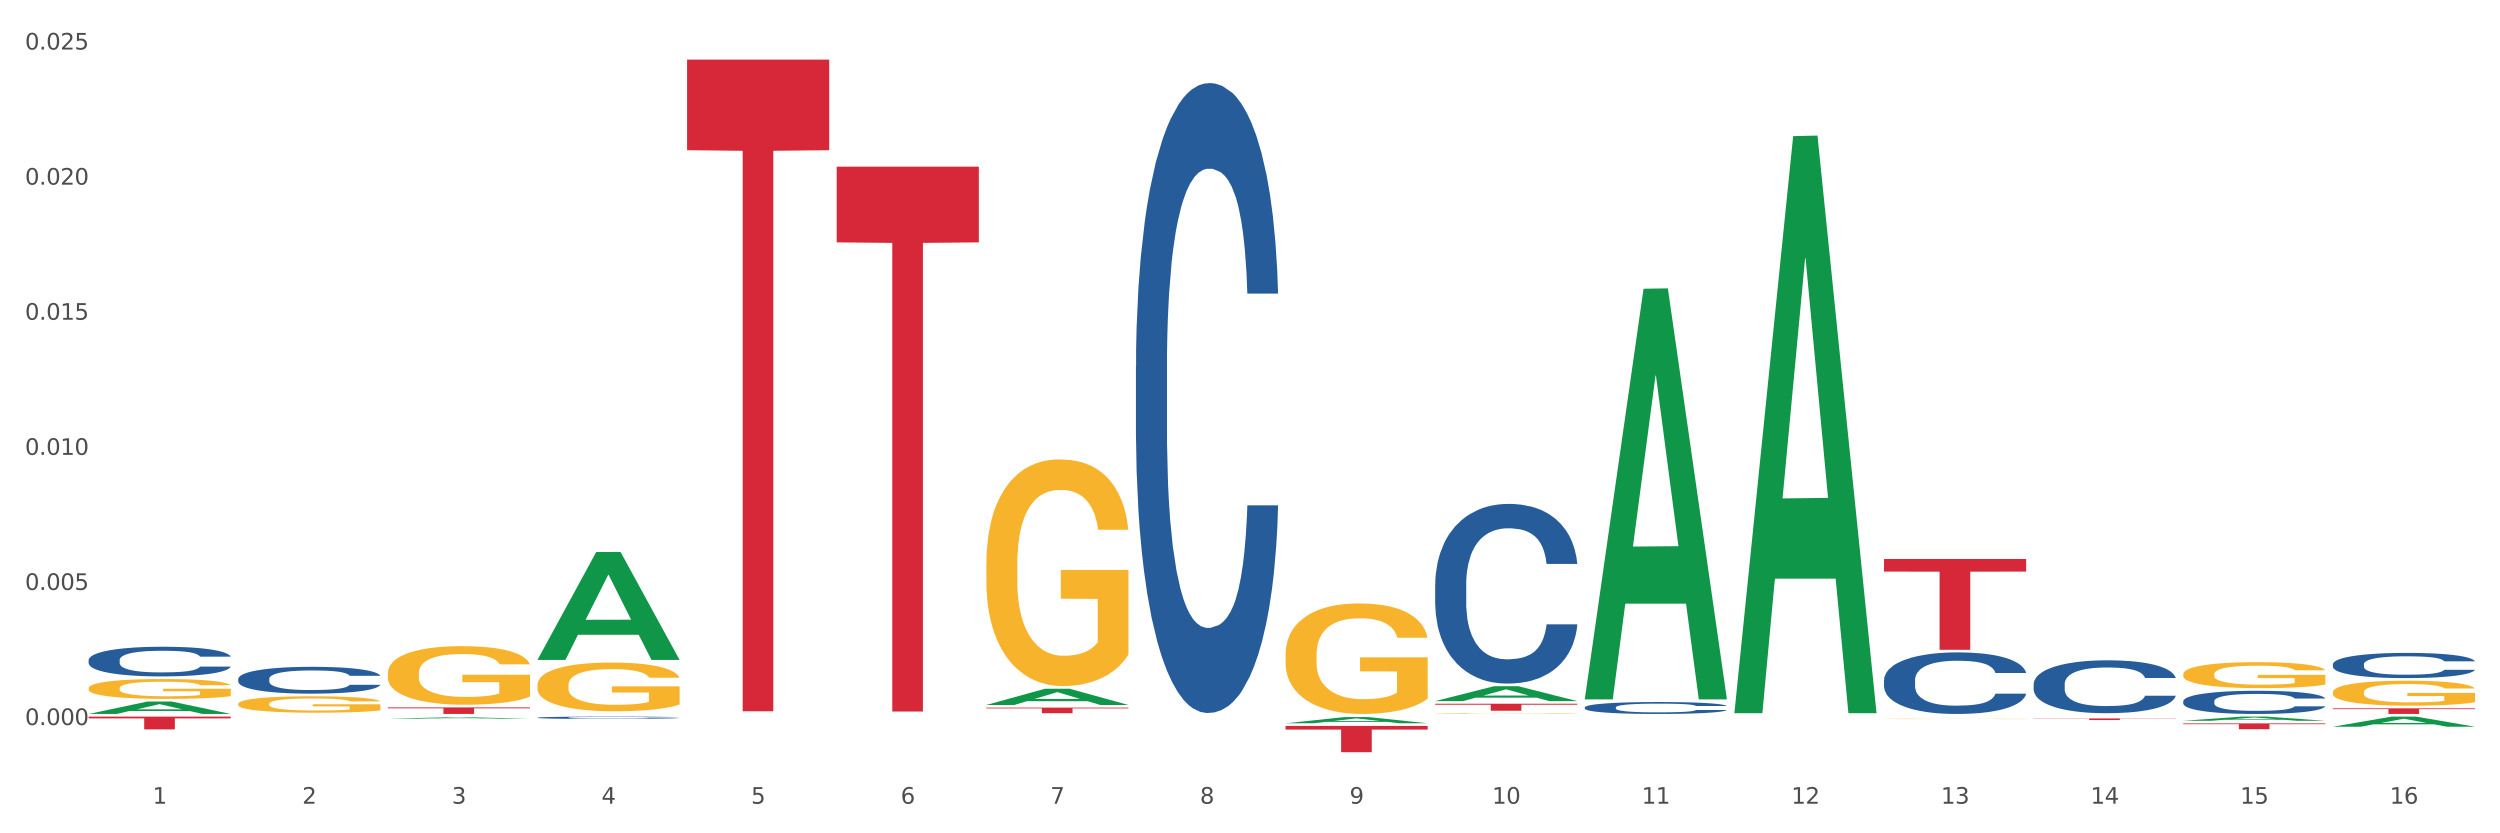 <?xml version="1.0" encoding="utf-8" standalone="no"?>
<!DOCTYPE svg PUBLIC "-//W3C//DTD SVG 1.1//EN"
  "http://www.w3.org/Graphics/SVG/1.1/DTD/svg11.dtd">
<svg xmlns:xlink="http://www.w3.org/1999/xlink" width="1080pt" height="360pt" viewBox="0 0 1080 360" xmlns="http://www.w3.org/2000/svg" version="1.1">
 <rect x="0" y="0" width="1080" height="360" fill="#333333" stroke="none"/>
 <defs>
  <style type="text/css">*{stroke-linejoin: round; stroke-linecap: butt}</style>
 </defs>
 <g id="figure_1">
  <g id="patch_1">
   <path d="M 0 360 
L 1080 360 
L 1080 0 
L 0 0 
z
" style="fill: #ffffff; stroke: #ffffff; stroke-linejoin: miter"/>
  </g>
  <g id="axes_1">
   <g id="matplotlib.axis_1">
    <g id="xtick_1">
     <g id="text_1">
      <!-- 1 -->
      <g style="fill: #4d4d4d" transform="translate(65.93 347.204) scale(0.096 -0.096)">
       <defs>
        <path id="DejaVuSans-31" d="M 794 531 
L 1825 531 
L 1825 4091 
L 703 3866 
L 703 4441 
L 1819 4666 
L 2450 4666 
L 2450 531 
L 3481 531 
L 3481 0 
L 794 0 
L 794 531 
z
" transform="scale(0.016)"/>
       </defs>
       <use xlink:href="#DejaVuSans-31"/>
      </g>
     </g>
    </g>
    <g id="xtick_2">
     <g id="text_2">
      <!-- 2 -->
      <g style="fill: #4d4d4d" transform="translate(130.565 347.204) scale(0.096 -0.096)">
       <defs>
        <path id="DejaVuSans-32" d="M 1228 531 
L 3431 531 
L 3431 0 
L 469 0 
L 469 531 
Q 828 903 1448 1529 
Q 2069 2156 2228 2338 
Q 2531 2678 2651 2914 
Q 2772 3150 2772 3378 
Q 2772 3750 2511 3984 
Q 2250 4219 1831 4219 
Q 1534 4219 1204 4116 
Q 875 4013 500 3803 
L 500 4441 
Q 881 4594 1212 4672 
Q 1544 4750 1819 4750 
Q 2544 4750 2975 4387 
Q 3406 4025 3406 3419 
Q 3406 3131 3298 2873 
Q 3191 2616 2906 2266 
Q 2828 2175 2409 1742 
Q 1991 1309 1228 531 
z
" transform="scale(0.016)"/>
       </defs>
       <use xlink:href="#DejaVuSans-32"/>
      </g>
     </g>
    </g>
    <g id="xtick_3">
     <g id="text_3">
      <!-- 3 -->
      <g style="fill: #4d4d4d" transform="translate(195.199 347.204) scale(0.096 -0.096)">
       <defs>
        <path id="DejaVuSans-33" d="M 2597 2516 
Q 3050 2419 3304 2112 
Q 3559 1806 3559 1356 
Q 3559 666 3084 287 
Q 2609 -91 1734 -91 
Q 1441 -91 1130 -33 
Q 819 25 488 141 
L 488 750 
Q 750 597 1062 519 
Q 1375 441 1716 441 
Q 2309 441 2620 675 
Q 2931 909 2931 1356 
Q 2931 1769 2642 2001 
Q 2353 2234 1838 2234 
L 1294 2234 
L 1294 2753 
L 1863 2753 
Q 2328 2753 2575 2939 
Q 2822 3125 2822 3475 
Q 2822 3834 2567 4026 
Q 2313 4219 1838 4219 
Q 1578 4219 1281 4162 
Q 984 4106 628 3988 
L 628 4550 
Q 988 4650 1302 4700 
Q 1616 4750 1894 4750 
Q 2613 4750 3031 4423 
Q 3450 4097 3450 3541 
Q 3450 3153 3228 2886 
Q 3006 2619 2597 2516 
z
" transform="scale(0.016)"/>
       </defs>
       <use xlink:href="#DejaVuSans-33"/>
      </g>
     </g>
    </g>
    <g id="xtick_4">
     <g id="text_4">
      <!-- 4 -->
      <g style="fill: #4d4d4d" transform="translate(259.833 347.204) scale(0.096 -0.096)">
       <defs>
        <path id="DejaVuSans-34" d="M 2419 4116 
L 825 1625 
L 2419 1625 
L 2419 4116 
z
M 2253 4666 
L 3047 4666 
L 3047 1625 
L 3713 1625 
L 3713 1100 
L 3047 1100 
L 3047 0 
L 2419 0 
L 2419 1100 
L 313 1100 
L 313 1709 
L 2253 4666 
z
" transform="scale(0.016)"/>
       </defs>
       <use xlink:href="#DejaVuSans-34"/>
      </g>
     </g>
    </g>
    <g id="xtick_5">
     <g id="text_5">
      <!-- 5 -->
      <g style="fill: #4d4d4d" transform="translate(324.467 347.204) scale(0.096 -0.096)">
       <defs>
        <path id="DejaVuSans-35" d="M 691 4666 
L 3169 4666 
L 3169 4134 
L 1269 4134 
L 1269 2991 
Q 1406 3038 1543 3061 
Q 1681 3084 1819 3084 
Q 2600 3084 3056 2656 
Q 3513 2228 3513 1497 
Q 3513 744 3044 326 
Q 2575 -91 1722 -91 
Q 1428 -91 1123 -41 
Q 819 9 494 109 
L 494 744 
Q 775 591 1075 516 
Q 1375 441 1709 441 
Q 2250 441 2565 725 
Q 2881 1009 2881 1497 
Q 2881 1984 2565 2268 
Q 2250 2553 1709 2553 
Q 1456 2553 1204 2497 
Q 953 2441 691 2322 
L 691 4666 
z
" transform="scale(0.016)"/>
       </defs>
       <use xlink:href="#DejaVuSans-35"/>
      </g>
     </g>
    </g>
    <g id="xtick_6">
     <g id="text_6">
      <!-- 6 -->
      <g style="fill: #4d4d4d" transform="translate(389.102 347.204) scale(0.096 -0.096)">
       <defs>
        <path id="DejaVuSans-36" d="M 2113 2584 
Q 1688 2584 1439 2293 
Q 1191 2003 1191 1497 
Q 1191 994 1439 701 
Q 1688 409 2113 409 
Q 2538 409 2786 701 
Q 3034 994 3034 1497 
Q 3034 2003 2786 2293 
Q 2538 2584 2113 2584 
z
M 3366 4563 
L 3366 3988 
Q 3128 4100 2886 4159 
Q 2644 4219 2406 4219 
Q 1781 4219 1451 3797 
Q 1122 3375 1075 2522 
Q 1259 2794 1537 2939 
Q 1816 3084 2150 3084 
Q 2853 3084 3261 2657 
Q 3669 2231 3669 1497 
Q 3669 778 3244 343 
Q 2819 -91 2113 -91 
Q 1303 -91 875 529 
Q 447 1150 447 2328 
Q 447 3434 972 4092 
Q 1497 4750 2381 4750 
Q 2619 4750 2861 4703 
Q 3103 4656 3366 4563 
z
" transform="scale(0.016)"/>
       </defs>
       <use xlink:href="#DejaVuSans-36"/>
      </g>
     </g>
    </g>
    <g id="xtick_7">
     <g id="text_7">
      <!-- 7 -->
      <g style="fill: #4d4d4d" transform="translate(453.736 347.204) scale(0.096 -0.096)">
       <defs>
        <path id="DejaVuSans-37" d="M 525 4666 
L 3525 4666 
L 3525 4397 
L 1831 0 
L 1172 0 
L 2766 4134 
L 525 4134 
L 525 4666 
z
" transform="scale(0.016)"/>
       </defs>
       <use xlink:href="#DejaVuSans-37"/>
      </g>
     </g>
    </g>
    <g id="xtick_8">
     <g id="text_8">
      <!-- 8 -->
      <g style="fill: #4d4d4d" transform="translate(518.37 347.204) scale(0.096 -0.096)">
       <defs>
        <path id="DejaVuSans-38" d="M 2034 2216 
Q 1584 2216 1326 1975 
Q 1069 1734 1069 1313 
Q 1069 891 1326 650 
Q 1584 409 2034 409 
Q 2484 409 2743 651 
Q 3003 894 3003 1313 
Q 3003 1734 2745 1975 
Q 2488 2216 2034 2216 
z
M 1403 2484 
Q 997 2584 770 2862 
Q 544 3141 544 3541 
Q 544 4100 942 4425 
Q 1341 4750 2034 4750 
Q 2731 4750 3128 4425 
Q 3525 4100 3525 3541 
Q 3525 3141 3298 2862 
Q 3072 2584 2669 2484 
Q 3125 2378 3379 2068 
Q 3634 1759 3634 1313 
Q 3634 634 3220 271 
Q 2806 -91 2034 -91 
Q 1263 -91 848 271 
Q 434 634 434 1313 
Q 434 1759 690 2068 
Q 947 2378 1403 2484 
z
M 1172 3481 
Q 1172 3119 1398 2916 
Q 1625 2713 2034 2713 
Q 2441 2713 2670 2916 
Q 2900 3119 2900 3481 
Q 2900 3844 2670 4047 
Q 2441 4250 2034 4250 
Q 1625 4250 1398 4047 
Q 1172 3844 1172 3481 
z
" transform="scale(0.016)"/>
       </defs>
       <use xlink:href="#DejaVuSans-38"/>
      </g>
     </g>
    </g>
    <g id="xtick_9">
     <g id="text_9">
      <!-- 9 -->
      <g style="fill: #4d4d4d" transform="translate(583.005 347.204) scale(0.096 -0.096)">
       <defs>
        <path id="DejaVuSans-39" d="M 703 97 
L 703 672 
Q 941 559 1184 500 
Q 1428 441 1663 441 
Q 2288 441 2617 861 
Q 2947 1281 2994 2138 
Q 2813 1869 2534 1725 
Q 2256 1581 1919 1581 
Q 1219 1581 811 2004 
Q 403 2428 403 3163 
Q 403 3881 828 4315 
Q 1253 4750 1959 4750 
Q 2769 4750 3195 4129 
Q 3622 3509 3622 2328 
Q 3622 1225 3098 567 
Q 2575 -91 1691 -91 
Q 1453 -91 1209 -44 
Q 966 3 703 97 
z
M 1959 2075 
Q 2384 2075 2632 2365 
Q 2881 2656 2881 3163 
Q 2881 3666 2632 3958 
Q 2384 4250 1959 4250 
Q 1534 4250 1286 3958 
Q 1038 3666 1038 3163 
Q 1038 2656 1286 2365 
Q 1534 2075 1959 2075 
z
" transform="scale(0.016)"/>
       </defs>
       <use xlink:href="#DejaVuSans-39"/>
      </g>
     </g>
    </g>
    <g id="xtick_10">
     <g id="text_10">
      <!-- 10 -->
      <g style="fill: #4d4d4d" transform="translate(644.585 347.204) scale(0.096 -0.096)">
       <defs>
        <path id="DejaVuSans-30" d="M 2034 4250 
Q 1547 4250 1301 3770 
Q 1056 3291 1056 2328 
Q 1056 1369 1301 889 
Q 1547 409 2034 409 
Q 2525 409 2770 889 
Q 3016 1369 3016 2328 
Q 3016 3291 2770 3770 
Q 2525 4250 2034 4250 
z
M 2034 4750 
Q 2819 4750 3233 4129 
Q 3647 3509 3647 2328 
Q 3647 1150 3233 529 
Q 2819 -91 2034 -91 
Q 1250 -91 836 529 
Q 422 1150 422 2328 
Q 422 3509 836 4129 
Q 1250 4750 2034 4750 
z
" transform="scale(0.016)"/>
       </defs>
       <use xlink:href="#DejaVuSans-31"/>
       <use xlink:href="#DejaVuSans-30" transform="translate(63.623 0)"/>
      </g>
     </g>
    </g>
    <g id="xtick_11">
     <g id="text_11">
      <!-- 11 -->
      <g style="fill: #4d4d4d" transform="translate(709.219 347.204) scale(0.096 -0.096)">
       <use xlink:href="#DejaVuSans-31"/>
       <use xlink:href="#DejaVuSans-31" transform="translate(63.623 0)"/>
      </g>
     </g>
    </g>
    <g id="xtick_12">
     <g id="text_12">
      <!-- 12 -->
      <g style="fill: #4d4d4d" transform="translate(773.854 347.204) scale(0.096 -0.096)">
       <use xlink:href="#DejaVuSans-31"/>
       <use xlink:href="#DejaVuSans-32" transform="translate(63.623 0)"/>
      </g>
     </g>
    </g>
    <g id="xtick_13">
     <g id="text_13">
      <!-- 13 -->
      <g style="fill: #4d4d4d" transform="translate(838.488 347.204) scale(0.096 -0.096)">
       <use xlink:href="#DejaVuSans-31"/>
       <use xlink:href="#DejaVuSans-33" transform="translate(63.623 0)"/>
      </g>
     </g>
    </g>
    <g id="xtick_14">
     <g id="text_14">
      <!-- 14 -->
      <g style="fill: #4d4d4d" transform="translate(903.122 347.204) scale(0.096 -0.096)">
       <use xlink:href="#DejaVuSans-31"/>
       <use xlink:href="#DejaVuSans-34" transform="translate(63.623 0)"/>
      </g>
     </g>
    </g>
    <g id="xtick_15">
     <g id="text_15">
      <!-- 15 -->
      <g style="fill: #4d4d4d" transform="translate(967.756 347.204) scale(0.096 -0.096)">
       <use xlink:href="#DejaVuSans-31"/>
       <use xlink:href="#DejaVuSans-35" transform="translate(63.623 0)"/>
      </g>
     </g>
    </g>
    <g id="xtick_16">
     <g id="text_16">
      <!-- 16 -->
      <g style="fill: #4d4d4d" transform="translate(1032.391 347.204) scale(0.096 -0.096)">
       <use xlink:href="#DejaVuSans-31"/>
       <use xlink:href="#DejaVuSans-36" transform="translate(63.623 0)"/>
      </g>
     </g>
    </g>
    <g id="xtick_17"/>
    <g id="xtick_18"/>
    <g id="xtick_19"/>
    <g id="xtick_20"/>
    <g id="xtick_21"/>
    <g id="xtick_22"/>
    <g id="xtick_23"/>
    <g id="xtick_24"/>
    <g id="xtick_25"/>
    <g id="xtick_26"/>
    <g id="xtick_27"/>
    <g id="xtick_28"/>
    <g id="xtick_29"/>
    <g id="xtick_30"/>
    <g id="xtick_31"/>
   </g>
   <g id="matplotlib.axis_2">
    <g id="ytick_1">
     <g id="text_17">
      <!-- 0.000 -->
      <g style="fill: #4d4d4d" transform="translate(10.8 313.215) scale(0.096 -0.096)">
       <defs>
        <path id="DejaVuSans-2e" d="M 684 794 
L 1344 794 
L 1344 0 
L 684 0 
L 684 794 
z
" transform="scale(0.016)"/>
       </defs>
       <use xlink:href="#DejaVuSans-30"/>
       <use xlink:href="#DejaVuSans-2e" transform="translate(63.623 0)"/>
       <use xlink:href="#DejaVuSans-30" transform="translate(95.41 0)"/>
       <use xlink:href="#DejaVuSans-30" transform="translate(159.033 0)"/>
       <use xlink:href="#DejaVuSans-30" transform="translate(222.656 0)"/>
      </g>
     </g>
    </g>
    <g id="ytick_2">
     <g id="text_18">
      <!-- 0.005 -->
      <g style="fill: #4d4d4d" transform="translate(10.8 254.853) scale(0.096 -0.096)">
       <use xlink:href="#DejaVuSans-30"/>
       <use xlink:href="#DejaVuSans-2e" transform="translate(63.623 0)"/>
       <use xlink:href="#DejaVuSans-30" transform="translate(95.41 0)"/>
       <use xlink:href="#DejaVuSans-30" transform="translate(159.033 0)"/>
       <use xlink:href="#DejaVuSans-35" transform="translate(222.656 0)"/>
      </g>
     </g>
    </g>
    <g id="ytick_3">
     <g id="text_19">
      <!-- 0.010 -->
      <g style="fill: #4d4d4d" transform="translate(10.8 196.49) scale(0.096 -0.096)">
       <use xlink:href="#DejaVuSans-30"/>
       <use xlink:href="#DejaVuSans-2e" transform="translate(63.623 0)"/>
       <use xlink:href="#DejaVuSans-30" transform="translate(95.41 0)"/>
       <use xlink:href="#DejaVuSans-31" transform="translate(159.033 0)"/>
       <use xlink:href="#DejaVuSans-30" transform="translate(222.656 0)"/>
      </g>
     </g>
    </g>
    <g id="ytick_4">
     <g id="text_20">
      <!-- 0.015 -->
      <g style="fill: #4d4d4d" transform="translate(10.8 138.128) scale(0.096 -0.096)">
       <use xlink:href="#DejaVuSans-30"/>
       <use xlink:href="#DejaVuSans-2e" transform="translate(63.623 0)"/>
       <use xlink:href="#DejaVuSans-30" transform="translate(95.41 0)"/>
       <use xlink:href="#DejaVuSans-31" transform="translate(159.033 0)"/>
       <use xlink:href="#DejaVuSans-35" transform="translate(222.656 0)"/>
      </g>
     </g>
    </g>
    <g id="ytick_5">
     <g id="text_21">
      <!-- 0.020 -->
      <g style="fill: #4d4d4d" transform="translate(10.8 79.766) scale(0.096 -0.096)">
       <use xlink:href="#DejaVuSans-30"/>
       <use xlink:href="#DejaVuSans-2e" transform="translate(63.623 0)"/>
       <use xlink:href="#DejaVuSans-30" transform="translate(95.41 0)"/>
       <use xlink:href="#DejaVuSans-32" transform="translate(159.033 0)"/>
       <use xlink:href="#DejaVuSans-30" transform="translate(222.656 0)"/>
      </g>
     </g>
    </g>
    <g id="ytick_6">
     <g id="text_22">
      <!-- 0.025 -->
      <g style="fill: #4d4d4d" transform="translate(10.8 21.404) scale(0.096 -0.096)">
       <use xlink:href="#DejaVuSans-30"/>
       <use xlink:href="#DejaVuSans-2e" transform="translate(63.623 0)"/>
       <use xlink:href="#DejaVuSans-30" transform="translate(95.41 0)"/>
       <use xlink:href="#DejaVuSans-32" transform="translate(159.033 0)"/>
       <use xlink:href="#DejaVuSans-35" transform="translate(222.656 0)"/>
      </g>
     </g>
    </g>
    <g id="ytick_7"/>
    <g id="ytick_8"/>
    <g id="ytick_9"/>
    <g id="ytick_10"/>
    <g id="ytick_11"/>
   </g>
   <g id="PolyCollection_1">
    <path d="M 38.283 308.422 
L 38.346 308.417 
L 63.667 303.066 
L 74.175 303.061 
L 99.686 308.432 
L 87.532 308.432 
L 82.024 307.182 
L 55.881 307.182 
L 55.691 307.202 
L 50.374 308.432 
L 38.283 308.432 
L 38.283 308.422 
L 59.173 306.435 
L 78.733 306.43 
L 69.048 304.206 
L 68.921 304.196 
L 68.794 304.211 
L 59.109 306.43 
L 59.173 306.435 
L 38.283 308.422 
z
" clip-path="url(#pda0003f327)" style="fill: #109648"/>
    <path d="M 878.529 310.367 
L 939.931 310.367 
L 939.931 310.463 
L 915.778 310.463 
L 915.778 311.057 
L 902.537 311.057 
L 902.537 310.463 
L 878.529 310.463 
L 878.529 310.368 
L 878.529 310.367 
z
" clip-path="url(#pda0003f327)" style="fill: #d62839"/>
    <path d="M 813.895 241.479 
L 875.297 241.479 
L 875.297 246.929 
L 851.143 246.966 
L 851.143 280.701 
L 837.903 280.701 
L 837.903 246.966 
L 813.895 246.929 
L 813.895 241.515 
L 813.895 241.479 
z
" clip-path="url(#pda0003f327)" style="fill: #d62839"/>
    <path d="M 38.283 285.151 
L 38.356 285.139 
L 38.356 284.812 
L 38.573 284.367 
L 39.372 283.548 
L 40.388 282.928 
L 42.13 282.202 
L 43.073 281.898 
L 44.307 281.559 
L 46.847 281.009 
L 49.751 280.541 
L 51.783 280.283 
L 53.307 280.119 
L 56.718 279.827 
L 58.678 279.698 
L 60.71 279.593 
L 62.452 279.523 
L 65.355 279.441 
L 67.678 279.405 
L 70.363 279.394 
L 72.613 279.405 
L 75.589 279.452 
L 79.944 279.593 
L 81.613 279.675 
L 83.863 279.815 
L 86.186 280.002 
L 88.073 280.19 
L 90.25 280.459 
L 92.5 280.81 
L 94.678 281.254 
L 96.202 281.664 
L 97.436 282.097 
L 98.524 282.623 
L 99.323 283.197 
L 99.686 283.677 
L 86.403 283.677 
L 86.041 283.244 
L 85.315 282.776 
L 84.589 282.46 
L 83.791 282.202 
L 82.557 281.91 
L 81.468 281.722 
L 79.654 281.5 
L 77.984 281.36 
L 76.605 281.278 
L 74.936 281.208 
L 71.379 281.137 
L 68.839 281.137 
L 67.242 281.161 
L 65.283 281.219 
L 63.613 281.301 
L 61.654 281.442 
L 60.13 281.594 
L 58.605 281.793 
L 57.734 281.933 
L 56.428 282.191 
L 55.557 282.401 
L 54.396 282.764 
L 53.743 283.021 
L 52.581 283.688 
L 52.073 284.18 
L 51.855 284.519 
L 51.71 284.894 
L 51.71 286.719 
L 52.146 287.538 
L 52.509 287.889 
L 53.089 288.287 
L 54.178 288.802 
L 55.775 289.305 
L 57.444 289.668 
L 58.823 289.89 
L 60.13 290.054 
L 61.436 290.183 
L 63.033 290.3 
L 64.339 290.37 
L 66.299 290.44 
L 68.621 290.475 
L 70.436 290.475 
L 74.137 290.417 
L 75.807 290.358 
L 77.404 290.276 
L 79.145 290.148 
L 80.524 290.007 
L 81.323 289.902 
L 82.629 289.68 
L 83.645 289.446 
L 84.516 289.176 
L 85.097 288.942 
L 85.75 288.591 
L 86.258 288.194 
L 86.403 287.983 
L 99.686 287.983 
L 99.395 288.404 
L 98.887 288.814 
L 97.871 289.364 
L 97.073 289.68 
L 95.839 290.066 
L 94.532 290.393 
L 92.718 290.756 
L 91.049 291.025 
L 89.307 291.259 
L 87.42 291.47 
L 84.008 291.763 
L 82.774 291.844 
L 80.162 291.985 
L 78.129 292.067 
L 75.154 292.149 
L 72.105 292.196 
L 68.912 292.207 
L 66.081 292.184 
L 62.96 292.114 
L 61.001 292.043 
L 58.823 291.938 
L 56.283 291.774 
L 53.888 291.575 
L 51.638 291.341 
L 49.533 291.072 
L 47.573 290.768 
L 45.033 290.265 
L 43.146 289.773 
L 41.767 289.317 
L 40.823 288.931 
L 39.88 288.439 
L 39.372 288.1 
L 38.573 287.281 
L 38.283 286.52 
L 38.283 285.151 
z
" clip-path="url(#pda0003f327)" style="fill: #255c99"/>
    <path d="M 102.917 293.275 
L 102.99 293.265 
L 102.99 292.968 
L 103.208 292.566 
L 104.006 291.825 
L 105.022 291.264 
L 106.764 290.607 
L 107.708 290.332 
L 108.941 290.025 
L 111.482 289.527 
L 114.385 289.104 
L 116.417 288.871 
L 117.941 288.723 
L 121.353 288.458 
L 123.312 288.341 
L 125.344 288.246 
L 127.086 288.183 
L 129.99 288.109 
L 132.312 288.077 
L 134.998 288.066 
L 137.248 288.077 
L 140.223 288.119 
L 144.578 288.246 
L 146.247 288.32 
L 148.497 288.447 
L 150.82 288.617 
L 152.707 288.786 
L 154.884 289.03 
L 157.134 289.347 
L 159.312 289.75 
L 160.836 290.12 
L 162.07 290.512 
L 163.159 290.988 
L 163.957 291.507 
L 164.32 291.941 
L 151.038 291.941 
L 150.675 291.549 
L 149.949 291.126 
L 149.223 290.84 
L 148.425 290.607 
L 147.191 290.342 
L 146.102 290.173 
L 144.288 289.972 
L 142.618 289.845 
L 141.239 289.771 
L 139.57 289.707 
L 136.014 289.644 
L 133.473 289.644 
L 131.877 289.665 
L 129.917 289.718 
L 128.248 289.792 
L 126.288 289.919 
L 124.764 290.057 
L 123.24 290.237 
L 122.369 290.364 
L 121.062 290.597 
L 120.191 290.787 
L 119.03 291.115 
L 118.377 291.348 
L 117.216 291.952 
L 116.707 292.396 
L 116.49 292.704 
L 116.345 293.042 
L 116.345 294.694 
L 116.78 295.435 
L 117.143 295.753 
L 117.724 296.113 
L 118.812 296.579 
L 120.409 297.034 
L 122.078 297.362 
L 123.457 297.563 
L 124.764 297.711 
L 126.07 297.828 
L 127.667 297.934 
L 128.973 297.997 
L 130.933 298.061 
L 133.256 298.093 
L 135.07 298.093 
L 138.772 298.04 
L 140.441 297.987 
L 142.038 297.913 
L 143.78 297.796 
L 145.159 297.669 
L 145.957 297.574 
L 147.264 297.373 
L 148.28 297.161 
L 149.151 296.917 
L 149.731 296.706 
L 150.385 296.388 
L 150.893 296.028 
L 151.038 295.837 
L 164.32 295.837 
L 164.03 296.219 
L 163.521 296.589 
L 162.505 297.087 
L 161.707 297.373 
L 160.473 297.722 
L 159.167 298.018 
L 157.352 298.347 
L 155.683 298.59 
L 153.941 298.802 
L 152.054 298.993 
L 148.643 299.257 
L 147.409 299.331 
L 144.796 299.458 
L 142.764 299.533 
L 139.788 299.607 
L 136.74 299.649 
L 133.546 299.66 
L 130.715 299.638 
L 127.594 299.575 
L 125.635 299.511 
L 123.457 299.416 
L 120.917 299.268 
L 118.522 299.088 
L 116.272 298.876 
L 114.167 298.633 
L 112.208 298.357 
L 109.667 297.902 
L 107.78 297.457 
L 106.401 297.044 
L 105.458 296.695 
L 104.514 296.25 
L 104.006 295.943 
L 103.208 295.202 
L 102.917 294.514 
L 102.917 293.275 
z
" clip-path="url(#pda0003f327)" style="fill: #255c99"/>
    <path d="M 232.186 310.03 
L 232.258 310.029 
L 232.258 310.002 
L 232.476 309.967 
L 233.275 309.901 
L 234.291 309.851 
L 236.033 309.793 
L 236.976 309.769 
L 238.21 309.741 
L 240.75 309.697 
L 243.654 309.66 
L 245.686 309.639 
L 247.21 309.626 
L 250.621 309.602 
L 252.581 309.592 
L 254.613 309.583 
L 256.355 309.578 
L 259.258 309.571 
L 261.581 309.568 
L 264.266 309.568 
L 266.516 309.568 
L 269.492 309.572 
L 273.847 309.583 
L 275.516 309.59 
L 277.766 309.601 
L 280.089 309.616 
L 281.976 309.631 
L 284.153 309.653 
L 286.403 309.681 
L 288.58 309.717 
L 290.105 309.75 
L 291.338 309.785 
L 292.427 309.827 
L 293.226 309.873 
L 293.588 309.911 
L 280.306 309.911 
L 279.943 309.877 
L 279.218 309.839 
L 278.492 309.814 
L 277.693 309.793 
L 276.46 309.769 
L 275.371 309.754 
L 273.556 309.737 
L 271.887 309.725 
L 270.508 309.719 
L 268.839 309.713 
L 265.282 309.707 
L 262.742 309.707 
L 261.145 309.709 
L 259.186 309.714 
L 257.516 309.721 
L 255.557 309.732 
L 254.032 309.744 
L 252.508 309.76 
L 251.637 309.771 
L 250.331 309.792 
L 249.46 309.809 
L 248.299 309.838 
L 247.645 309.859 
L 246.484 309.912 
L 245.976 309.952 
L 245.758 309.979 
L 245.613 310.009 
L 245.613 310.156 
L 246.049 310.221 
L 246.412 310.249 
L 246.992 310.281 
L 248.081 310.323 
L 249.678 310.363 
L 251.347 310.392 
L 252.726 310.41 
L 254.032 310.423 
L 255.339 310.434 
L 256.936 310.443 
L 258.242 310.449 
L 260.202 310.454 
L 262.524 310.457 
L 264.339 310.457 
L 268.04 310.452 
L 269.71 310.448 
L 271.306 310.441 
L 273.048 310.431 
L 274.427 310.42 
L 275.226 310.411 
L 276.532 310.393 
L 277.548 310.374 
L 278.419 310.353 
L 279 310.334 
L 279.653 310.306 
L 280.161 310.274 
L 280.306 310.257 
L 293.588 310.257 
L 293.298 310.291 
L 292.79 310.324 
L 291.774 310.368 
L 290.976 310.393 
L 289.742 310.424 
L 288.435 310.451 
L 286.621 310.48 
L 284.951 310.501 
L 283.21 310.52 
L 281.322 310.537 
L 277.911 310.56 
L 276.677 310.567 
L 274.064 310.578 
L 272.032 310.585 
L 269.056 310.591 
L 266.008 310.595 
L 262.815 310.596 
L 259.984 310.594 
L 256.863 310.589 
L 254.903 310.583 
L 252.726 310.575 
L 250.186 310.561 
L 247.791 310.545 
L 245.541 310.527 
L 243.436 310.505 
L 241.476 310.481 
L 238.936 310.44 
L 237.049 310.401 
L 235.67 310.364 
L 234.726 310.333 
L 233.783 310.294 
L 233.275 310.266 
L 232.476 310.201 
L 232.186 310.14 
L 232.186 310.03 
z
" clip-path="url(#pda0003f327)" style="fill: #255c99"/>
    <path d="M 490.723 158.163 
L 490.796 157.914 
L 490.796 150.955 
L 491.013 141.51 
L 491.812 124.112 
L 492.828 110.939 
L 494.57 95.53 
L 495.513 89.067 
L 496.747 81.86 
L 499.287 70.178 
L 502.191 60.236 
L 504.223 54.768 
L 505.747 51.289 
L 509.158 45.075 
L 511.118 42.341 
L 513.15 40.104 
L 514.892 38.613 
L 517.795 36.873 
L 520.118 36.127 
L 522.803 35.879 
L 525.053 36.127 
L 528.029 37.122 
L 532.384 40.104 
L 534.053 41.844 
L 536.303 44.826 
L 538.626 48.803 
L 540.513 52.78 
L 542.69 58.496 
L 544.94 65.953 
L 547.118 75.397 
L 548.642 84.097 
L 549.876 93.293 
L 550.964 104.477 
L 551.763 116.656 
L 552.126 126.846 
L 538.844 126.846 
L 538.481 117.65 
L 537.755 107.708 
L 537.029 100.998 
L 536.231 95.53 
L 534.997 89.316 
L 533.908 85.339 
L 532.094 80.617 
L 530.424 77.634 
L 529.045 75.895 
L 527.376 74.403 
L 523.819 72.912 
L 521.279 72.912 
L 519.682 73.409 
L 517.723 74.652 
L 516.053 76.392 
L 514.094 79.374 
L 512.57 82.605 
L 511.045 86.831 
L 510.174 89.813 
L 508.868 95.281 
L 507.997 99.755 
L 506.836 107.46 
L 506.183 112.928 
L 505.021 127.095 
L 504.513 137.534 
L 504.296 144.741 
L 504.15 152.695 
L 504.15 191.468 
L 504.586 208.866 
L 504.949 216.322 
L 505.529 224.773 
L 506.618 235.709 
L 508.215 246.396 
L 509.884 254.101 
L 511.263 258.824 
L 512.57 262.303 
L 513.876 265.037 
L 515.473 267.523 
L 516.779 269.014 
L 518.739 270.505 
L 521.061 271.251 
L 522.876 271.251 
L 526.578 270.008 
L 528.247 268.765 
L 529.844 267.026 
L 531.586 264.292 
L 532.965 261.309 
L 533.763 259.072 
L 535.069 254.35 
L 536.085 249.379 
L 536.956 243.662 
L 537.537 238.691 
L 538.19 231.235 
L 538.698 222.785 
L 538.844 218.311 
L 552.126 218.311 
L 551.835 227.258 
L 551.327 235.957 
L 550.311 247.639 
L 549.513 254.35 
L 548.279 262.552 
L 546.972 269.511 
L 545.158 277.216 
L 543.489 282.932 
L 541.747 287.903 
L 539.86 292.377 
L 536.448 298.591 
L 535.215 300.331 
L 532.602 303.313 
L 530.569 305.053 
L 527.594 306.793 
L 524.545 307.787 
L 521.352 308.035 
L 518.521 307.538 
L 515.4 306.047 
L 513.441 304.556 
L 511.263 302.319 
L 508.723 298.839 
L 506.328 294.614 
L 504.078 289.643 
L 501.973 283.927 
L 500.013 277.464 
L 497.473 266.777 
L 495.586 256.338 
L 494.207 246.645 
L 493.263 238.443 
L 492.32 228.004 
L 491.812 220.796 
L 491.013 203.398 
L 490.723 187.243 
L 490.723 158.163 
z
" clip-path="url(#pda0003f327)" style="fill: #255c99"/>
    <path d="M 38.283 297.309 
L 38.355 297.301 
L 38.355 297.019 
L 38.5 296.776 
L 39.225 296.188 
L 40.313 295.702 
L 41.11 295.443 
L 41.908 295.232 
L 42.85 295.02 
L 44.01 294.8 
L 46.112 294.479 
L 47.417 294.314 
L 49.012 294.142 
L 51.912 293.891 
L 54.014 293.75 
L 56.189 293.632 
L 59.741 293.491 
L 62.061 293.429 
L 64.526 293.382 
L 67.498 293.35 
L 69.745 293.342 
L 74.675 293.366 
L 78.88 293.437 
L 80.91 293.491 
L 83.519 293.585 
L 84.897 293.648 
L 87.144 293.774 
L 89.464 293.938 
L 91.059 294.079 
L 93.451 294.346 
L 95.263 294.612 
L 96.931 294.942 
L 97.801 295.169 
L 98.453 295.381 
L 99.033 295.624 
L 99.613 296.008 
L 86.564 296.008 
L 86.057 295.733 
L 85.259 295.475 
L 84.099 295.224 
L 83.084 295.067 
L 81.345 294.871 
L 79.75 294.746 
L 78.082 294.652 
L 76.052 294.573 
L 74.458 294.534 
L 72.21 294.503 
L 67.788 294.51 
L 64.816 294.573 
L 62.786 294.652 
L 61.481 294.722 
L 60.321 294.8 
L 59.016 294.91 
L 57.494 295.075 
L 56.407 295.224 
L 55.319 295.412 
L 54.449 295.6 
L 53.652 295.82 
L 52.999 296.055 
L 52.492 296.298 
L 52.057 296.596 
L 51.694 297.089 
L 51.694 298.163 
L 51.839 298.406 
L 52.202 298.728 
L 52.637 298.971 
L 53.362 299.261 
L 54.014 299.457 
L 55.247 299.739 
L 56.624 299.974 
L 57.711 300.123 
L 58.799 300.248 
L 60.684 300.421 
L 62.786 300.562 
L 64.598 300.648 
L 67.063 300.727 
L 68.731 300.758 
L 70.18 300.774 
L 73.733 300.774 
L 76.27 300.75 
L 79.097 300.695 
L 81.272 300.625 
L 83.084 300.538 
L 85.114 300.397 
L 86.419 300.264 
L 86.419 298.626 
L 70.47 298.618 
L 70.47 297.528 
L 99.686 297.528 
L 99.686 300.727 
L 98.453 300.891 
L 97.076 301.04 
L 95.626 301.173 
L 93.451 301.338 
L 90.841 301.495 
L 88.521 301.605 
L 86.057 301.699 
L 83.157 301.785 
L 79.387 301.863 
L 77.067 301.895 
L 74.168 301.918 
L 70.76 301.926 
L 67.788 301.91 
L 64.888 301.871 
L 61.844 301.801 
L 58.871 301.699 
L 56.624 301.597 
L 54.377 301.471 
L 51.984 301.307 
L 50.1 301.15 
L 48.65 301.009 
L 47.055 300.829 
L 45.315 300.593 
L 44.01 300.382 
L 42.85 300.162 
L 41.618 299.88 
L 40.748 299.637 
L 39.878 299.331 
L 39.37 299.104 
L 38.79 298.751 
L 38.355 298.257 
L 38.283 297.309 
z
" clip-path="url(#pda0003f327)" style="fill: #f7b32b"/>
    <path d="M 684.626 305.591 
L 684.699 305.586 
L 684.699 305.454 
L 684.916 305.275 
L 685.715 304.946 
L 686.731 304.696 
L 688.473 304.404 
L 689.416 304.281 
L 690.65 304.145 
L 693.19 303.923 
L 696.094 303.735 
L 698.126 303.631 
L 699.65 303.565 
L 703.061 303.447 
L 705.021 303.395 
L 707.053 303.353 
L 708.795 303.325 
L 711.698 303.292 
L 714.021 303.278 
L 716.706 303.273 
L 718.956 303.278 
L 721.932 303.296 
L 726.287 303.353 
L 727.956 303.386 
L 730.206 303.443 
L 732.529 303.518 
L 734.416 303.593 
L 736.593 303.702 
L 738.843 303.843 
L 741.021 304.022 
L 742.545 304.187 
L 743.779 304.361 
L 744.867 304.573 
L 745.666 304.804 
L 746.029 304.997 
L 732.746 304.997 
L 732.384 304.823 
L 731.658 304.635 
L 730.932 304.507 
L 730.134 304.404 
L 728.9 304.286 
L 727.811 304.211 
L 725.996 304.121 
L 724.327 304.064 
L 722.948 304.032 
L 721.279 304.003 
L 717.722 303.975 
L 715.182 303.975 
L 713.585 303.984 
L 711.626 304.008 
L 709.956 304.041 
L 707.997 304.097 
L 706.472 304.159 
L 704.948 304.239 
L 704.077 304.295 
L 702.771 304.399 
L 701.9 304.484 
L 700.739 304.63 
L 700.085 304.734 
L 698.924 305.002 
L 698.416 305.2 
L 698.198 305.337 
L 698.053 305.487 
L 698.053 306.222 
L 698.489 306.552 
L 698.852 306.694 
L 699.432 306.854 
L 700.521 307.061 
L 702.118 307.264 
L 703.787 307.41 
L 705.166 307.499 
L 706.472 307.565 
L 707.779 307.617 
L 709.376 307.664 
L 710.682 307.693 
L 712.642 307.721 
L 714.964 307.735 
L 716.779 307.735 
L 720.48 307.711 
L 722.15 307.688 
L 723.747 307.655 
L 725.488 307.603 
L 726.867 307.546 
L 727.666 307.504 
L 728.972 307.415 
L 729.988 307.32 
L 730.859 307.212 
L 731.44 307.118 
L 732.093 306.976 
L 732.601 306.816 
L 732.746 306.731 
L 746.029 306.731 
L 745.738 306.901 
L 745.23 307.066 
L 744.214 307.287 
L 743.416 307.415 
L 742.182 307.57 
L 740.875 307.702 
L 739.061 307.848 
L 737.392 307.956 
L 735.65 308.051 
L 733.763 308.135 
L 730.351 308.253 
L 729.117 308.286 
L 726.505 308.343 
L 724.472 308.376 
L 721.497 308.409 
L 718.448 308.428 
L 715.255 308.432 
L 712.424 308.423 
L 709.303 308.395 
L 707.343 308.366 
L 705.166 308.324 
L 702.626 308.258 
L 700.231 308.178 
L 697.981 308.084 
L 695.876 307.975 
L 693.916 307.853 
L 691.376 307.65 
L 689.489 307.452 
L 688.11 307.268 
L 687.166 307.113 
L 686.223 306.915 
L 685.715 306.778 
L 684.916 306.449 
L 684.626 306.142 
L 684.626 305.591 
z
" clip-path="url(#pda0003f327)" style="fill: #255c99"/>
    <path d="M 813.895 293.786 
L 813.967 293.762 
L 813.967 293.082 
L 814.185 292.159 
L 814.983 290.459 
L 815.999 289.171 
L 817.741 287.665 
L 818.685 287.034 
L 819.919 286.33 
L 822.459 285.188 
L 825.362 284.216 
L 827.394 283.682 
L 828.919 283.342 
L 832.33 282.735 
L 834.289 282.468 
L 836.322 282.249 
L 838.064 282.103 
L 840.967 281.933 
L 843.289 281.86 
L 845.975 281.836 
L 848.225 281.86 
L 851.201 281.958 
L 855.555 282.249 
L 857.225 282.419 
L 859.475 282.711 
L 861.797 283.099 
L 863.684 283.488 
L 865.862 284.046 
L 868.112 284.775 
L 870.289 285.698 
L 871.813 286.548 
L 873.047 287.447 
L 874.136 288.54 
L 874.934 289.73 
L 875.297 290.726 
L 862.015 290.726 
L 861.652 289.827 
L 860.926 288.856 
L 860.201 288.2 
L 859.402 287.665 
L 858.168 287.058 
L 857.08 286.67 
L 855.265 286.208 
L 853.596 285.917 
L 852.217 285.747 
L 850.547 285.601 
L 846.991 285.455 
L 844.451 285.455 
L 842.854 285.504 
L 840.894 285.625 
L 839.225 285.795 
L 837.265 286.087 
L 835.741 286.402 
L 834.217 286.815 
L 833.346 287.107 
L 832.04 287.641 
L 831.169 288.078 
L 830.007 288.831 
L 829.354 289.366 
L 828.193 290.75 
L 827.685 291.77 
L 827.467 292.475 
L 827.322 293.252 
L 827.322 297.041 
L 827.757 298.741 
L 828.12 299.47 
L 828.701 300.296 
L 829.79 301.364 
L 831.386 302.409 
L 833.056 303.162 
L 834.435 303.623 
L 835.741 303.963 
L 837.048 304.23 
L 838.644 304.473 
L 839.951 304.619 
L 841.91 304.765 
L 844.233 304.838 
L 846.047 304.838 
L 849.749 304.716 
L 851.418 304.595 
L 853.015 304.425 
L 854.757 304.157 
L 856.136 303.866 
L 856.934 303.647 
L 858.241 303.186 
L 859.257 302.7 
L 860.128 302.142 
L 860.709 301.656 
L 861.362 300.927 
L 861.87 300.101 
L 862.015 299.664 
L 875.297 299.664 
L 875.007 300.538 
L 874.499 301.389 
L 873.483 302.53 
L 872.684 303.186 
L 871.45 303.987 
L 870.144 304.668 
L 868.329 305.42 
L 866.66 305.979 
L 864.918 306.465 
L 863.031 306.902 
L 859.62 307.509 
L 858.386 307.679 
L 855.773 307.971 
L 853.741 308.141 
L 850.765 308.311 
L 847.717 308.408 
L 844.523 308.432 
L 841.693 308.384 
L 838.572 308.238 
L 836.612 308.092 
L 834.435 307.874 
L 831.894 307.534 
L 829.499 307.121 
L 827.249 306.635 
L 825.144 306.076 
L 823.185 305.445 
L 820.644 304.4 
L 818.757 303.38 
L 817.378 302.433 
L 816.435 301.631 
L 815.491 300.611 
L 814.983 299.907 
L 814.185 298.207 
L 813.895 296.628 
L 813.895 293.786 
z
" clip-path="url(#pda0003f327)" style="fill: #255c99"/>
    <path d="M 878.529 295.521 
L 878.601 295.5 
L 878.601 294.916 
L 878.819 294.123 
L 879.618 292.663 
L 880.634 291.558 
L 882.376 290.265 
L 883.319 289.722 
L 884.553 289.117 
L 887.093 288.137 
L 889.996 287.303 
L 892.029 286.844 
L 893.553 286.552 
L 896.964 286.03 
L 898.924 285.801 
L 900.956 285.613 
L 902.698 285.488 
L 905.601 285.342 
L 907.924 285.28 
L 910.609 285.259 
L 912.859 285.28 
L 915.835 285.363 
L 920.19 285.613 
L 921.859 285.759 
L 924.109 286.01 
L 926.432 286.343 
L 928.319 286.677 
L 930.496 287.157 
L 932.746 287.783 
L 934.923 288.575 
L 936.448 289.305 
L 937.681 290.077 
L 938.77 291.016 
L 939.569 292.038 
L 939.931 292.893 
L 926.649 292.893 
L 926.286 292.121 
L 925.561 291.287 
L 924.835 290.724 
L 924.036 290.265 
L 922.803 289.743 
L 921.714 289.409 
L 919.899 289.013 
L 918.23 288.763 
L 916.851 288.617 
L 915.182 288.492 
L 911.625 288.367 
L 909.085 288.367 
L 907.488 288.408 
L 905.529 288.513 
L 903.859 288.659 
L 901.9 288.909 
L 900.375 289.18 
L 898.851 289.535 
L 897.98 289.785 
L 896.674 290.244 
L 895.803 290.619 
L 894.642 291.266 
L 893.988 291.725 
L 892.827 292.914 
L 892.319 293.79 
L 892.101 294.395 
L 891.956 295.062 
L 891.956 298.316 
L 892.392 299.776 
L 892.754 300.402 
L 893.335 301.111 
L 894.424 302.029 
L 896.021 302.926 
L 897.69 303.572 
L 899.069 303.969 
L 900.375 304.261 
L 901.682 304.49 
L 903.279 304.699 
L 904.585 304.824 
L 906.545 304.949 
L 908.867 305.011 
L 910.682 305.011 
L 914.383 304.907 
L 916.053 304.803 
L 917.649 304.657 
L 919.391 304.427 
L 920.77 304.177 
L 921.569 303.989 
L 922.875 303.593 
L 923.891 303.176 
L 924.762 302.696 
L 925.343 302.279 
L 925.996 301.653 
L 926.504 300.944 
L 926.649 300.569 
L 939.931 300.569 
L 939.641 301.32 
L 939.133 302.05 
L 938.117 303.03 
L 937.319 303.593 
L 936.085 304.281 
L 934.778 304.865 
L 932.964 305.512 
L 931.294 305.992 
L 929.552 306.409 
L 927.665 306.784 
L 924.254 307.306 
L 923.02 307.452 
L 920.407 307.702 
L 918.375 307.848 
L 915.399 307.994 
L 912.351 308.078 
L 909.158 308.099 
L 906.327 308.057 
L 903.206 307.932 
L 901.246 307.807 
L 899.069 307.619 
L 896.529 307.327 
L 894.134 306.972 
L 891.884 306.555 
L 889.779 306.075 
L 887.819 305.533 
L 885.279 304.636 
L 883.392 303.76 
L 882.013 302.947 
L 881.069 302.258 
L 880.126 301.382 
L 879.618 300.777 
L 878.819 299.317 
L 878.529 297.961 
L 878.529 295.521 
z
" clip-path="url(#pda0003f327)" style="fill: #255c99"/>
    <path d="M 943.163 302.917 
L 943.236 302.908 
L 943.236 302.652 
L 943.453 302.304 
L 944.252 301.664 
L 945.268 301.179 
L 947.01 300.612 
L 947.953 300.374 
L 949.187 300.109 
L 951.728 299.679 
L 954.631 299.313 
L 956.663 299.112 
L 958.187 298.984 
L 961.598 298.755 
L 963.558 298.655 
L 965.59 298.572 
L 967.332 298.517 
L 970.235 298.453 
L 972.558 298.426 
L 975.243 298.417 
L 977.493 298.426 
L 980.469 298.463 
L 984.824 298.572 
L 986.493 298.636 
L 988.743 298.746 
L 991.066 298.892 
L 992.953 299.039 
L 995.13 299.249 
L 997.38 299.524 
L 999.558 299.871 
L 1001.082 300.191 
L 1002.316 300.53 
L 1003.404 300.941 
L 1004.203 301.389 
L 1004.566 301.764 
L 991.284 301.764 
L 990.921 301.426 
L 990.195 301.06 
L 989.469 300.813 
L 988.671 300.612 
L 987.437 300.383 
L 986.348 300.237 
L 984.534 300.063 
L 982.864 299.953 
L 981.485 299.889 
L 979.816 299.835 
L 976.26 299.78 
L 973.719 299.78 
L 972.122 299.798 
L 970.163 299.844 
L 968.494 299.908 
L 966.534 300.017 
L 965.01 300.136 
L 963.485 300.292 
L 962.615 300.402 
L 961.308 300.603 
L 960.437 300.768 
L 959.276 301.051 
L 958.623 301.252 
L 957.461 301.774 
L 956.953 302.158 
L 956.736 302.423 
L 956.59 302.716 
L 956.59 304.143 
L 957.026 304.783 
L 957.389 305.057 
L 957.969 305.368 
L 959.058 305.771 
L 960.655 306.164 
L 962.324 306.447 
L 963.703 306.621 
L 965.01 306.749 
L 966.316 306.85 
L 967.913 306.941 
L 969.219 306.996 
L 971.179 307.051 
L 973.502 307.079 
L 975.316 307.079 
L 979.018 307.033 
L 980.687 306.987 
L 982.284 306.923 
L 984.026 306.823 
L 985.405 306.713 
L 986.203 306.63 
L 987.509 306.457 
L 988.526 306.274 
L 989.397 306.063 
L 989.977 305.88 
L 990.63 305.606 
L 991.138 305.295 
L 991.284 305.13 
L 1004.566 305.13 
L 1004.275 305.46 
L 1003.767 305.78 
L 1002.751 306.21 
L 1001.953 306.457 
L 1000.719 306.758 
L 999.413 307.015 
L 997.598 307.298 
L 995.929 307.508 
L 994.187 307.691 
L 992.3 307.856 
L 988.888 308.085 
L 987.655 308.149 
L 985.042 308.259 
L 983.009 308.323 
L 980.034 308.387 
L 976.985 308.423 
L 973.792 308.432 
L 970.961 308.414 
L 967.84 308.359 
L 965.881 308.304 
L 963.703 308.222 
L 961.163 308.094 
L 958.768 307.938 
L 956.518 307.755 
L 954.413 307.545 
L 952.453 307.307 
L 949.913 306.914 
L 948.026 306.53 
L 946.647 306.173 
L 945.703 305.871 
L 944.76 305.487 
L 944.252 305.222 
L 943.453 304.582 
L 943.163 303.987 
L 943.163 302.917 
z
" clip-path="url(#pda0003f327)" style="fill: #255c99"/>
    <path d="M 1007.797 286.944 
L 1007.87 286.934 
L 1007.87 286.655 
L 1008.088 286.278 
L 1008.886 285.582 
L 1009.902 285.055 
L 1011.644 284.439 
L 1012.588 284.18 
L 1013.822 283.892 
L 1016.362 283.425 
L 1019.265 283.027 
L 1021.297 282.808 
L 1022.821 282.669 
L 1026.233 282.421 
L 1028.192 282.311 
L 1030.225 282.222 
L 1031.967 282.162 
L 1034.87 282.093 
L 1037.192 282.063 
L 1039.878 282.053 
L 1042.128 282.063 
L 1045.103 282.103 
L 1049.458 282.222 
L 1051.128 282.292 
L 1053.378 282.411 
L 1055.7 282.57 
L 1057.587 282.729 
L 1059.765 282.958 
L 1062.015 283.256 
L 1064.192 283.633 
L 1065.716 283.981 
L 1066.95 284.349 
L 1068.039 284.796 
L 1068.837 285.284 
L 1069.2 285.691 
L 1055.918 285.691 
L 1055.555 285.323 
L 1054.829 284.926 
L 1054.103 284.657 
L 1053.305 284.439 
L 1052.071 284.19 
L 1050.982 284.031 
L 1049.168 283.842 
L 1047.499 283.723 
L 1046.12 283.653 
L 1044.45 283.594 
L 1040.894 283.534 
L 1038.354 283.534 
L 1036.757 283.554 
L 1034.797 283.604 
L 1033.128 283.673 
L 1031.168 283.793 
L 1029.644 283.922 
L 1028.12 284.091 
L 1027.249 284.21 
L 1025.942 284.429 
L 1025.071 284.608 
L 1023.91 284.916 
L 1023.257 285.134 
L 1022.096 285.701 
L 1021.588 286.119 
L 1021.37 286.407 
L 1021.225 286.725 
L 1021.225 288.276 
L 1021.66 288.971 
L 1022.023 289.27 
L 1022.604 289.608 
L 1023.692 290.045 
L 1025.289 290.472 
L 1026.959 290.78 
L 1028.338 290.969 
L 1029.644 291.109 
L 1030.95 291.218 
L 1032.547 291.317 
L 1033.854 291.377 
L 1035.813 291.437 
L 1038.136 291.466 
L 1039.95 291.466 
L 1043.652 291.417 
L 1045.321 291.367 
L 1046.918 291.297 
L 1048.66 291.188 
L 1050.039 291.069 
L 1050.837 290.979 
L 1052.144 290.79 
L 1053.16 290.592 
L 1054.031 290.363 
L 1054.611 290.164 
L 1055.265 289.866 
L 1055.773 289.528 
L 1055.918 289.349 
L 1069.2 289.349 
L 1068.91 289.707 
L 1068.402 290.055 
L 1067.386 290.522 
L 1066.587 290.79 
L 1065.353 291.118 
L 1064.047 291.397 
L 1062.232 291.705 
L 1060.563 291.934 
L 1058.821 292.132 
L 1056.934 292.311 
L 1053.523 292.56 
L 1052.289 292.629 
L 1049.676 292.749 
L 1047.644 292.818 
L 1044.668 292.888 
L 1041.62 292.928 
L 1038.426 292.938 
L 1035.596 292.918 
L 1032.475 292.858 
L 1030.515 292.798 
L 1028.338 292.709 
L 1025.797 292.57 
L 1023.402 292.401 
L 1021.152 292.202 
L 1019.047 291.973 
L 1017.088 291.715 
L 1014.547 291.287 
L 1012.66 290.87 
L 1011.281 290.482 
L 1010.338 290.154 
L 1009.394 289.737 
L 1008.886 289.449 
L 1008.088 288.753 
L 1007.797 288.107 
L 1007.797 286.944 
z
" clip-path="url(#pda0003f327)" style="fill: #255c99"/>
    <path d="M 619.992 304.013 
L 681.394 304.013 
L 681.394 304.433 
L 657.241 304.436 
L 657.241 307.039 
L 644 307.039 
L 644 304.436 
L 619.992 304.433 
L 619.992 304.016 
L 619.992 304.013 
z
" clip-path="url(#pda0003f327)" style="fill: #d62839"/>
    <path d="M 555.357 313.598 
L 616.76 313.598 
L 616.76 315.175 
L 592.606 315.186 
L 592.606 324.95 
L 579.365 324.95 
L 579.365 315.186 
L 555.357 315.175 
L 555.357 313.609 
L 555.357 313.598 
z
" clip-path="url(#pda0003f327)" style="fill: #d62839"/>
    <path d="M 943.163 312.518 
L 1004.566 312.518 
L 1004.566 312.864 
L 980.412 312.866 
L 980.412 315.004 
L 967.171 315.004 
L 967.171 312.866 
L 943.163 312.864 
L 943.163 312.521 
L 943.163 312.518 
z
" clip-path="url(#pda0003f327)" style="fill: #d62839"/>
    <path d="M 426.089 305.686 
L 487.491 305.686 
L 487.491 306.023 
L 463.338 306.025 
L 463.338 308.109 
L 450.097 308.109 
L 450.097 306.025 
L 426.089 306.023 
L 426.089 305.688 
L 426.089 305.686 
z
" clip-path="url(#pda0003f327)" style="fill: #d62839"/>
    <path d="M 296.82 25.759 
L 358.223 25.759 
L 358.223 64.881 
L 334.069 65.146 
L 334.069 307.278 
L 320.828 307.278 
L 320.828 65.146 
L 296.82 64.881 
L 296.82 26.024 
L 296.82 25.759 
z
" clip-path="url(#pda0003f327)" style="fill: #d62839"/>
    <path d="M 232.186 308.416 
L 293.588 308.416 
L 293.588 308.418 
L 269.435 308.418 
L 269.435 308.432 
L 256.194 308.432 
L 256.194 308.418 
L 232.186 308.418 
L 232.186 308.416 
L 232.186 308.416 
z
" clip-path="url(#pda0003f327)" style="fill: #d62839"/>
    <path d="M 167.552 305.593 
L 228.954 305.593 
L 228.954 305.987 
L 204.801 305.99 
L 204.801 308.432 
L 191.56 308.432 
L 191.56 305.99 
L 167.552 305.987 
L 167.552 305.595 
L 167.552 305.593 
z
" clip-path="url(#pda0003f327)" style="fill: #d62839"/>
    <path d="M 38.283 309.568 
L 99.686 309.568 
L 99.686 310.336 
L 75.532 310.341 
L 75.532 315.097 
L 62.291 315.097 
L 62.291 310.341 
L 38.283 310.336 
L 38.283 309.573 
L 38.283 309.568 
z
" clip-path="url(#pda0003f327)" style="fill: #d62839"/>
    <path d="M 1007.797 299.057 
L 1007.87 299.047 
L 1007.87 298.693 
L 1008.015 298.387 
L 1008.74 297.649 
L 1009.827 297.038 
L 1010.625 296.713 
L 1011.422 296.447 
L 1012.365 296.181 
L 1013.524 295.905 
L 1015.627 295.501 
L 1016.932 295.294 
L 1018.527 295.078 
L 1021.426 294.762 
L 1023.529 294.585 
L 1025.703 294.437 
L 1029.256 294.26 
L 1031.576 294.181 
L 1034.04 294.122 
L 1037.013 294.083 
L 1039.26 294.073 
L 1044.19 294.102 
L 1048.394 294.191 
L 1050.424 294.26 
L 1053.034 294.378 
L 1054.411 294.457 
L 1056.659 294.615 
L 1058.978 294.821 
L 1060.573 294.999 
L 1062.966 295.334 
L 1064.778 295.669 
L 1066.445 296.082 
L 1067.315 296.368 
L 1067.968 296.634 
L 1068.548 296.939 
L 1069.128 297.422 
L 1056.079 297.422 
L 1055.571 297.077 
L 1054.774 296.752 
L 1053.614 296.437 
L 1052.599 296.24 
L 1050.859 295.994 
L 1049.264 295.836 
L 1047.597 295.718 
L 1045.567 295.619 
L 1043.972 295.57 
L 1041.725 295.531 
L 1037.303 295.541 
L 1034.33 295.619 
L 1032.3 295.718 
L 1030.996 295.806 
L 1029.836 295.905 
L 1028.531 296.043 
L 1027.008 296.25 
L 1025.921 296.437 
L 1024.834 296.673 
L 1023.964 296.91 
L 1023.166 297.186 
L 1022.514 297.481 
L 1022.006 297.786 
L 1021.571 298.161 
L 1021.209 298.781 
L 1021.209 300.131 
L 1021.354 300.436 
L 1021.716 300.84 
L 1022.151 301.146 
L 1022.876 301.51 
L 1023.529 301.756 
L 1024.761 302.111 
L 1026.138 302.406 
L 1027.226 302.594 
L 1028.313 302.751 
L 1030.198 302.968 
L 1032.3 303.145 
L 1034.113 303.254 
L 1036.578 303.352 
L 1038.245 303.391 
L 1039.695 303.411 
L 1043.247 303.411 
L 1045.784 303.382 
L 1048.612 303.313 
L 1050.786 303.224 
L 1052.599 303.116 
L 1054.629 302.938 
L 1055.934 302.771 
L 1055.934 300.712 
L 1039.985 300.702 
L 1039.985 299.333 
L 1069.2 299.333 
L 1069.2 303.352 
L 1067.968 303.559 
L 1066.59 303.746 
L 1065.14 303.914 
L 1062.966 304.12 
L 1060.356 304.317 
L 1058.036 304.455 
L 1055.571 304.574 
L 1052.671 304.682 
L 1048.902 304.78 
L 1046.582 304.82 
L 1043.682 304.849 
L 1040.275 304.859 
L 1037.303 304.84 
L 1034.403 304.79 
L 1031.358 304.702 
L 1028.386 304.574 
L 1026.138 304.445 
L 1023.891 304.288 
L 1021.499 304.081 
L 1019.614 303.884 
L 1018.164 303.707 
L 1016.569 303.48 
L 1014.829 303.185 
L 1013.524 302.919 
L 1012.365 302.643 
L 1011.132 302.288 
L 1010.262 301.983 
L 1009.392 301.599 
L 1008.885 301.313 
L 1008.305 300.87 
L 1007.87 300.249 
L 1007.797 299.057 
z
" clip-path="url(#pda0003f327)" style="fill: #f7b32b"/>
    <path d="M 943.163 291.248 
L 943.236 291.238 
L 943.236 290.869 
L 943.381 290.551 
L 944.106 289.783 
L 945.193 289.148 
L 945.99 288.81 
L 946.788 288.533 
L 947.73 288.257 
L 948.89 287.97 
L 950.992 287.55 
L 952.297 287.335 
L 953.892 287.109 
L 956.792 286.781 
L 958.894 286.597 
L 961.069 286.443 
L 964.621 286.259 
L 966.941 286.177 
L 969.406 286.116 
L 972.378 286.075 
L 974.626 286.064 
L 979.555 286.095 
L 983.76 286.187 
L 985.79 286.259 
L 988.4 286.382 
L 989.777 286.464 
L 992.024 286.628 
L 994.344 286.843 
L 995.939 287.027 
L 998.331 287.376 
L 1000.144 287.724 
L 1001.811 288.154 
L 1002.681 288.451 
L 1003.333 288.728 
L 1003.913 289.045 
L 1004.493 289.547 
L 991.444 289.547 
L 990.937 289.189 
L 990.139 288.851 
L 988.979 288.523 
L 987.965 288.318 
L 986.225 288.062 
L 984.63 287.898 
L 982.962 287.775 
L 980.933 287.673 
L 979.338 287.621 
L 977.09 287.58 
L 972.668 287.591 
L 969.696 287.673 
L 967.666 287.775 
L 966.361 287.867 
L 965.201 287.97 
L 963.896 288.113 
L 962.374 288.328 
L 961.287 288.523 
L 960.199 288.769 
L 959.329 289.015 
L 958.532 289.301 
L 957.879 289.609 
L 957.372 289.926 
L 956.937 290.316 
L 956.575 290.961 
L 956.575 292.364 
L 956.72 292.682 
L 957.082 293.102 
L 957.517 293.42 
L 958.242 293.799 
L 958.894 294.055 
L 960.127 294.424 
L 961.504 294.731 
L 962.592 294.925 
L 963.679 295.089 
L 965.564 295.315 
L 967.666 295.499 
L 969.479 295.612 
L 971.943 295.714 
L 973.611 295.755 
L 975.061 295.776 
L 978.613 295.776 
L 981.15 295.745 
L 983.977 295.673 
L 986.152 295.581 
L 987.965 295.468 
L 989.994 295.284 
L 991.299 295.11 
L 991.299 292.969 
L 975.351 292.959 
L 975.351 291.535 
L 1004.566 291.535 
L 1004.566 295.714 
L 1003.333 295.929 
L 1001.956 296.124 
L 1000.506 296.298 
L 998.331 296.513 
L 995.721 296.718 
L 993.402 296.862 
L 990.937 296.985 
L 988.037 297.097 
L 984.267 297.2 
L 981.948 297.241 
L 979.048 297.271 
L 975.641 297.282 
L 972.668 297.261 
L 969.768 297.21 
L 966.724 297.118 
L 963.751 296.985 
L 961.504 296.851 
L 959.257 296.687 
L 956.865 296.472 
L 954.98 296.267 
L 953.53 296.083 
L 951.935 295.847 
L 950.195 295.54 
L 948.89 295.264 
L 947.73 294.977 
L 946.498 294.608 
L 945.628 294.29 
L 944.758 293.891 
L 944.251 293.594 
L 943.671 293.133 
L 943.236 292.487 
L 943.163 291.248 
z
" clip-path="url(#pda0003f327)" style="fill: #f7b32b"/>
    <path d="M 813.895 310.568 
L 813.967 310.568 
L 813.967 310.563 
L 814.112 310.559 
L 814.837 310.548 
L 815.924 310.54 
L 816.722 310.535 
L 817.519 310.531 
L 818.462 310.528 
L 819.622 310.524 
L 821.724 310.518 
L 823.029 310.515 
L 824.624 310.512 
L 827.523 310.508 
L 829.626 310.505 
L 831.801 310.503 
L 835.353 310.5 
L 837.673 310.499 
L 840.137 310.498 
L 843.11 310.498 
L 845.357 310.498 
L 850.287 310.498 
L 854.491 310.499 
L 856.521 310.5 
L 859.131 310.502 
L 860.508 310.503 
L 862.756 310.505 
L 865.075 310.508 
L 866.67 310.511 
L 869.063 310.516 
L 870.875 310.52 
L 872.542 310.526 
L 873.412 310.53 
L 874.065 310.534 
L 874.645 310.538 
L 875.225 310.545 
L 862.176 310.545 
L 861.668 310.54 
L 860.871 310.536 
L 859.711 310.531 
L 858.696 310.528 
L 856.956 310.525 
L 855.361 310.523 
L 853.694 310.521 
L 851.664 310.52 
L 850.069 310.519 
L 847.822 310.518 
L 843.4 310.519 
L 840.427 310.52 
L 838.398 310.521 
L 837.093 310.522 
L 835.933 310.524 
L 834.628 310.526 
L 833.105 310.529 
L 832.018 310.531 
L 830.931 310.535 
L 830.061 310.538 
L 829.263 310.542 
L 828.611 310.546 
L 828.103 310.55 
L 827.668 310.556 
L 827.306 310.564 
L 827.306 310.584 
L 827.451 310.588 
L 827.813 310.594 
L 828.248 310.598 
L 828.973 310.603 
L 829.626 310.607 
L 830.858 310.612 
L 832.236 310.616 
L 833.323 310.618 
L 834.41 310.621 
L 836.295 310.624 
L 838.398 310.626 
L 840.21 310.628 
L 842.675 310.629 
L 844.342 310.63 
L 845.792 310.63 
L 849.344 310.63 
L 851.881 310.63 
L 854.709 310.629 
L 856.884 310.627 
L 858.696 310.626 
L 860.726 310.623 
L 862.031 310.621 
L 862.031 310.592 
L 846.082 310.592 
L 846.082 310.572 
L 875.297 310.572 
L 875.297 310.629 
L 874.065 310.632 
L 872.687 310.635 
L 871.237 310.637 
L 869.063 310.64 
L 866.453 310.643 
L 864.133 310.645 
L 861.668 310.646 
L 858.768 310.648 
L 854.999 310.649 
L 852.679 310.65 
L 849.779 310.65 
L 846.372 310.65 
L 843.4 310.65 
L 840.5 310.649 
L 837.455 310.648 
L 834.483 310.646 
L 832.236 310.645 
L 829.988 310.642 
L 827.596 310.639 
L 825.711 310.637 
L 824.261 310.634 
L 822.666 310.631 
L 820.926 310.627 
L 819.622 310.623 
L 818.462 310.619 
L 817.229 310.614 
L 816.359 310.61 
L 815.489 310.604 
L 814.982 310.6 
L 814.402 310.594 
L 813.967 310.585 
L 813.895 310.568 
z
" clip-path="url(#pda0003f327)" style="fill: #f7b32b"/>
    <path d="M 619.992 308.294 
L 620.064 308.293 
L 620.064 308.285 
L 620.209 308.278 
L 620.934 308.26 
L 622.021 308.245 
L 622.819 308.238 
L 623.616 308.231 
L 624.559 308.225 
L 625.719 308.218 
L 627.821 308.209 
L 629.126 308.204 
L 630.721 308.199 
L 633.621 308.191 
L 635.723 308.187 
L 637.898 308.183 
L 641.45 308.179 
L 643.77 308.177 
L 646.235 308.176 
L 649.207 308.175 
L 651.454 308.175 
L 656.384 308.175 
L 660.588 308.177 
L 662.618 308.179 
L 665.228 308.182 
L 666.605 308.184 
L 668.853 308.187 
L 671.173 308.192 
L 672.767 308.197 
L 675.16 308.205 
L 676.972 308.213 
L 678.639 308.223 
L 679.509 308.229 
L 680.162 308.236 
L 680.742 308.243 
L 681.322 308.255 
L 668.273 308.255 
L 667.765 308.246 
L 666.968 308.239 
L 665.808 308.231 
L 664.793 308.226 
L 663.053 308.22 
L 661.458 308.217 
L 659.791 308.214 
L 657.761 308.211 
L 656.166 308.21 
L 653.919 308.209 
L 649.497 308.21 
L 646.525 308.211 
L 644.495 308.214 
L 643.19 308.216 
L 642.03 308.218 
L 640.725 308.222 
L 639.203 308.227 
L 638.115 308.231 
L 637.028 308.237 
L 636.158 308.242 
L 635.36 308.249 
L 634.708 308.256 
L 634.201 308.263 
L 633.766 308.272 
L 633.403 308.287 
L 633.403 308.319 
L 633.548 308.327 
L 633.911 308.336 
L 634.346 308.344 
L 635.07 308.352 
L 635.723 308.358 
L 636.955 308.367 
L 638.333 308.374 
L 639.42 308.378 
L 640.508 308.382 
L 642.392 308.387 
L 644.495 308.391 
L 646.307 308.394 
L 648.772 308.396 
L 650.439 308.397 
L 651.889 308.398 
L 655.441 308.398 
L 657.979 308.397 
L 660.806 308.395 
L 662.981 308.393 
L 664.793 308.391 
L 666.823 308.386 
L 668.128 308.382 
L 668.128 308.333 
L 652.179 308.333 
L 652.179 308.3 
L 681.394 308.3 
L 681.394 308.396 
L 680.162 308.401 
L 678.784 308.406 
L 677.335 308.41 
L 675.16 308.415 
L 672.55 308.419 
L 670.23 308.423 
L 667.765 308.425 
L 664.866 308.428 
L 661.096 308.43 
L 658.776 308.431 
L 655.876 308.432 
L 652.469 308.432 
L 649.497 308.432 
L 646.597 308.431 
L 643.552 308.429 
L 640.58 308.425 
L 638.333 308.422 
L 636.085 308.419 
L 633.693 308.414 
L 631.808 308.409 
L 630.358 308.405 
L 628.763 308.399 
L 627.024 308.392 
L 625.719 308.386 
L 624.559 308.379 
L 623.326 308.371 
L 622.456 308.364 
L 621.587 308.354 
L 621.079 308.348 
L 620.499 308.337 
L 620.064 308.322 
L 619.992 308.294 
z
" clip-path="url(#pda0003f327)" style="fill: #f7b32b"/>
    <path d="M 555.357 282.747 
L 555.43 282.703 
L 555.43 281.133 
L 555.575 279.781 
L 556.3 276.511 
L 557.387 273.807 
L 558.185 272.368 
L 558.982 271.191 
L 559.924 270.013 
L 561.084 268.792 
L 563.187 267.004 
L 564.492 266.088 
L 566.086 265.129 
L 568.986 263.733 
L 571.089 262.949 
L 573.263 262.294 
L 576.816 261.509 
L 579.135 261.161 
L 581.6 260.899 
L 584.573 260.725 
L 586.82 260.681 
L 591.749 260.812 
L 595.954 261.204 
L 597.984 261.509 
L 600.594 262.033 
L 601.971 262.382 
L 604.218 263.079 
L 606.538 263.995 
L 608.133 264.78 
L 610.525 266.263 
L 612.338 267.745 
L 614.005 269.577 
L 614.875 270.842 
L 615.528 272.019 
L 616.107 273.371 
L 616.687 275.508 
L 603.638 275.508 
L 603.131 273.982 
L 602.334 272.542 
L 601.174 271.147 
L 600.159 270.275 
L 598.419 269.185 
L 596.824 268.487 
L 595.157 267.964 
L 593.127 267.527 
L 591.532 267.309 
L 589.285 267.135 
L 584.862 267.179 
L 581.89 267.527 
L 579.86 267.964 
L 578.555 268.356 
L 577.396 268.792 
L 576.091 269.403 
L 574.568 270.318 
L 573.481 271.147 
L 572.393 272.194 
L 571.524 273.24 
L 570.726 274.461 
L 570.074 275.769 
L 569.566 277.121 
L 569.131 278.778 
L 568.769 281.526 
L 568.769 287.5 
L 568.914 288.852 
L 569.276 290.64 
L 569.711 291.992 
L 570.436 293.605 
L 571.089 294.696 
L 572.321 296.265 
L 573.698 297.574 
L 574.786 298.402 
L 575.873 299.1 
L 577.758 300.059 
L 579.86 300.844 
L 581.673 301.324 
L 584.138 301.76 
L 585.805 301.935 
L 587.255 302.022 
L 590.807 302.022 
L 593.344 301.891 
L 596.172 301.586 
L 598.346 301.193 
L 600.159 300.714 
L 602.189 299.929 
L 603.494 299.187 
L 603.494 290.073 
L 587.545 290.029 
L 587.545 283.968 
L 616.76 283.968 
L 616.76 301.76 
L 615.528 302.676 
L 614.15 303.505 
L 612.7 304.246 
L 610.525 305.162 
L 607.916 306.034 
L 605.596 306.644 
L 603.131 307.168 
L 600.231 307.647 
L 596.462 308.083 
L 594.142 308.258 
L 591.242 308.389 
L 587.835 308.432 
L 584.862 308.345 
L 581.963 308.127 
L 578.918 307.735 
L 575.946 307.168 
L 573.698 306.601 
L 571.451 305.903 
L 569.059 304.987 
L 567.174 304.115 
L 565.724 303.33 
L 564.129 302.327 
L 562.389 301.019 
L 561.084 299.841 
L 559.924 298.62 
L 558.692 297.05 
L 557.822 295.699 
L 556.952 293.998 
L 556.445 292.733 
L 555.865 290.771 
L 555.43 288.023 
L 555.357 282.747 
z
" clip-path="url(#pda0003f327)" style="fill: #f7b32b"/>
    <path d="M 426.089 243.706 
L 426.161 243.617 
L 426.161 240.397 
L 426.306 237.624 
L 427.031 230.916 
L 428.119 225.371 
L 428.916 222.42 
L 429.713 220.005 
L 430.656 217.59 
L 431.816 215.086 
L 433.918 211.419 
L 435.223 209.54 
L 436.818 207.573 
L 439.718 204.711 
L 441.82 203.101 
L 443.995 201.759 
L 447.547 200.149 
L 449.867 199.434 
L 452.332 198.897 
L 455.304 198.539 
L 457.551 198.45 
L 462.481 198.718 
L 466.686 199.523 
L 468.715 200.149 
L 471.325 201.223 
L 472.703 201.938 
L 474.95 203.369 
L 477.27 205.247 
L 478.865 206.857 
L 481.257 209.898 
L 483.069 212.939 
L 484.737 216.696 
L 485.606 219.289 
L 486.259 221.704 
L 486.839 224.477 
L 487.419 228.859 
L 474.37 228.859 
L 473.862 225.729 
L 473.065 222.777 
L 471.905 219.915 
L 470.89 218.127 
L 469.15 215.891 
L 467.555 214.46 
L 465.888 213.386 
L 463.858 212.492 
L 462.263 212.045 
L 460.016 211.687 
L 455.594 211.776 
L 452.622 212.492 
L 450.592 213.386 
L 449.287 214.191 
L 448.127 215.086 
L 446.822 216.338 
L 445.3 218.216 
L 444.212 219.915 
L 443.125 222.062 
L 442.255 224.208 
L 441.458 226.713 
L 440.805 229.396 
L 440.298 232.168 
L 439.863 235.567 
L 439.5 241.202 
L 439.5 253.455 
L 439.645 256.228 
L 440.008 259.895 
L 440.443 262.667 
L 441.168 265.976 
L 441.82 268.212 
L 443.052 271.432 
L 444.43 274.115 
L 445.517 275.815 
L 446.605 277.246 
L 448.489 279.213 
L 450.592 280.823 
L 452.404 281.807 
L 454.869 282.702 
L 456.536 283.059 
L 457.986 283.238 
L 461.538 283.238 
L 464.076 282.97 
L 466.903 282.344 
L 469.078 281.539 
L 470.89 280.555 
L 472.92 278.945 
L 474.225 277.425 
L 474.225 258.732 
L 458.276 258.642 
L 458.276 246.21 
L 487.491 246.21 
L 487.491 282.702 
L 486.259 284.58 
L 484.882 286.279 
L 483.432 287.8 
L 481.257 289.678 
L 478.647 291.467 
L 476.327 292.719 
L 473.862 293.792 
L 470.963 294.776 
L 467.193 295.67 
L 464.873 296.028 
L 461.973 296.296 
L 458.566 296.386 
L 455.594 296.207 
L 452.694 295.76 
L 449.649 294.955 
L 446.677 293.792 
L 444.43 292.629 
L 442.182 291.198 
L 439.79 289.32 
L 437.905 287.531 
L 436.455 285.921 
L 434.861 283.864 
L 433.121 281.181 
L 431.816 278.766 
L 430.656 276.262 
L 429.424 273.042 
L 428.554 270.27 
L 427.684 266.781 
L 427.176 264.188 
L 426.596 260.163 
L 426.161 254.528 
L 426.089 243.706 
z
" clip-path="url(#pda0003f327)" style="fill: #f7b32b"/>
    <path d="M 296.82 308.422 
L 296.893 308.422 
L 296.893 308.421 
L 297.038 308.421 
L 297.763 308.42 
L 298.85 308.418 
L 299.647 308.418 
L 300.445 308.417 
L 301.387 308.417 
L 302.547 308.416 
L 304.65 308.416 
L 305.954 308.415 
L 307.549 308.415 
L 310.449 308.414 
L 312.551 308.414 
L 314.726 308.414 
L 318.278 308.414 
L 320.598 308.413 
L 323.063 308.413 
L 326.035 308.413 
L 328.283 308.413 
L 333.212 308.413 
L 337.417 308.413 
L 339.447 308.414 
L 342.057 308.414 
L 343.434 308.414 
L 345.681 308.414 
L 348.001 308.415 
L 349.596 308.415 
L 351.988 308.415 
L 353.801 308.416 
L 355.468 308.417 
L 356.338 308.417 
L 356.99 308.418 
L 357.57 308.418 
L 358.15 308.419 
L 345.101 308.419 
L 344.594 308.419 
L 343.796 308.418 
L 342.637 308.417 
L 341.622 308.417 
L 339.882 308.417 
L 338.287 308.416 
L 336.619 308.416 
L 334.59 308.416 
L 332.995 308.416 
L 330.747 308.416 
L 326.325 308.416 
L 323.353 308.416 
L 321.323 308.416 
L 320.018 308.416 
L 318.858 308.416 
L 317.554 308.417 
L 316.031 308.417 
L 314.944 308.417 
L 313.856 308.418 
L 312.986 308.418 
L 312.189 308.419 
L 311.536 308.419 
L 311.029 308.42 
L 310.594 308.42 
L 310.232 308.422 
L 310.232 308.424 
L 310.377 308.424 
L 310.739 308.425 
L 311.174 308.426 
L 311.899 308.426 
L 312.551 308.427 
L 313.784 308.427 
L 315.161 308.428 
L 316.249 308.428 
L 317.336 308.429 
L 319.221 308.429 
L 321.323 308.429 
L 323.136 308.429 
L 325.6 308.43 
L 327.268 308.43 
L 328.718 308.43 
L 332.27 308.43 
L 334.807 308.43 
L 337.634 308.43 
L 339.809 308.429 
L 341.622 308.429 
L 343.651 308.429 
L 344.956 308.429 
L 344.956 308.425 
L 329.008 308.425 
L 329.008 308.423 
L 358.223 308.423 
L 358.223 308.43 
L 356.99 308.43 
L 355.613 308.43 
L 354.163 308.431 
L 351.988 308.431 
L 349.378 308.431 
L 347.059 308.432 
L 344.594 308.432 
L 341.694 308.432 
L 337.924 308.432 
L 335.605 308.432 
L 332.705 308.432 
L 329.298 308.432 
L 326.325 308.432 
L 323.426 308.432 
L 320.381 308.432 
L 317.409 308.432 
L 315.161 308.432 
L 312.914 308.431 
L 310.522 308.431 
L 308.637 308.431 
L 307.187 308.43 
L 305.592 308.43 
L 303.852 308.429 
L 302.547 308.429 
L 301.387 308.428 
L 300.155 308.428 
L 299.285 308.427 
L 298.415 308.427 
L 297.908 308.426 
L 297.328 308.425 
L 296.893 308.424 
L 296.82 308.422 
z
" clip-path="url(#pda0003f327)" style="fill: #f7b32b"/>
    <path d="M 232.186 295.958 
L 232.258 295.939 
L 232.258 295.247 
L 232.403 294.651 
L 233.128 293.21 
L 234.216 292.018 
L 235.013 291.383 
L 235.811 290.864 
L 236.753 290.345 
L 237.913 289.807 
L 240.015 289.019 
L 241.32 288.615 
L 242.915 288.192 
L 245.815 287.577 
L 247.917 287.231 
L 250.092 286.943 
L 253.644 286.597 
L 255.964 286.443 
L 258.429 286.328 
L 261.401 286.251 
L 263.648 286.232 
L 268.578 286.289 
L 272.783 286.462 
L 274.812 286.597 
L 277.422 286.828 
L 278.8 286.981 
L 281.047 287.289 
L 283.367 287.693 
L 284.962 288.039 
L 287.354 288.692 
L 289.166 289.346 
L 290.834 290.153 
L 291.704 290.711 
L 292.356 291.23 
L 292.936 291.826 
L 293.516 292.767 
L 280.467 292.767 
L 279.96 292.095 
L 279.162 291.46 
L 278.002 290.845 
L 276.987 290.461 
L 275.247 289.98 
L 273.653 289.673 
L 271.985 289.442 
L 269.955 289.25 
L 268.36 289.154 
L 266.113 289.077 
L 261.691 289.096 
L 258.719 289.25 
L 256.689 289.442 
L 255.384 289.615 
L 254.224 289.807 
L 252.919 290.076 
L 251.397 290.48 
L 250.309 290.845 
L 249.222 291.307 
L 248.352 291.768 
L 247.555 292.306 
L 246.902 292.883 
L 246.395 293.479 
L 245.96 294.209 
L 245.597 295.42 
L 245.597 298.054 
L 245.742 298.65 
L 246.105 299.438 
L 246.54 300.034 
L 247.265 300.745 
L 247.917 301.225 
L 249.15 301.918 
L 250.527 302.494 
L 251.614 302.859 
L 252.702 303.167 
L 254.587 303.59 
L 256.689 303.936 
L 258.501 304.147 
L 260.966 304.34 
L 262.633 304.416 
L 264.083 304.455 
L 267.636 304.455 
L 270.173 304.397 
L 273 304.263 
L 275.175 304.09 
L 276.987 303.878 
L 279.017 303.532 
L 280.322 303.205 
L 280.322 299.188 
L 264.373 299.169 
L 264.373 296.497 
L 293.588 296.497 
L 293.588 304.34 
L 292.356 304.743 
L 290.979 305.108 
L 289.529 305.435 
L 287.354 305.839 
L 284.744 306.223 
L 282.424 306.493 
L 279.96 306.723 
L 277.06 306.935 
L 273.29 307.127 
L 270.97 307.204 
L 268.071 307.261 
L 264.663 307.281 
L 261.691 307.242 
L 258.791 307.146 
L 255.746 306.973 
L 252.774 306.723 
L 250.527 306.473 
L 248.28 306.166 
L 245.887 305.762 
L 244.002 305.378 
L 242.553 305.032 
L 240.958 304.589 
L 239.218 304.013 
L 237.913 303.494 
L 236.753 302.956 
L 235.521 302.264 
L 234.651 301.668 
L 233.781 300.918 
L 233.273 300.36 
L 232.693 299.495 
L 232.258 298.284 
L 232.186 295.958 
z
" clip-path="url(#pda0003f327)" style="fill: #f7b32b"/>
    <path d="M 167.552 290.841 
L 167.624 290.818 
L 167.624 289.985 
L 167.769 289.269 
L 168.494 287.535 
L 169.581 286.102 
L 170.379 285.339 
L 171.176 284.715 
L 172.119 284.09 
L 173.279 283.443 
L 175.381 282.495 
L 176.686 282.01 
L 178.281 281.501 
L 181.18 280.761 
L 183.283 280.345 
L 185.458 279.998 
L 189.01 279.582 
L 191.33 279.397 
L 193.794 279.259 
L 196.767 279.166 
L 199.014 279.143 
L 203.944 279.212 
L 208.148 279.42 
L 210.178 279.582 
L 212.788 279.86 
L 214.165 280.045 
L 216.413 280.415 
L 218.732 280.9 
L 220.327 281.316 
L 222.72 282.102 
L 224.532 282.888 
L 226.199 283.859 
L 227.069 284.53 
L 227.722 285.154 
L 228.302 285.87 
L 228.882 287.003 
L 215.833 287.003 
L 215.325 286.194 
L 214.528 285.431 
L 213.368 284.691 
L 212.353 284.229 
L 210.613 283.651 
L 209.018 283.281 
L 207.351 283.004 
L 205.321 282.773 
L 203.726 282.657 
L 201.479 282.565 
L 197.057 282.588 
L 194.084 282.773 
L 192.055 283.004 
L 190.75 283.212 
L 189.59 283.443 
L 188.285 283.767 
L 186.763 284.252 
L 185.675 284.691 
L 184.588 285.246 
L 183.718 285.801 
L 182.92 286.448 
L 182.268 287.142 
L 181.76 287.859 
L 181.325 288.737 
L 180.963 290.193 
L 180.963 293.361 
L 181.108 294.077 
L 181.47 295.025 
L 181.905 295.742 
L 182.63 296.597 
L 183.283 297.175 
L 184.515 298.007 
L 185.893 298.701 
L 186.98 299.14 
L 188.067 299.51 
L 189.952 300.019 
L 192.055 300.435 
L 193.867 300.689 
L 196.332 300.92 
L 197.999 301.013 
L 199.449 301.059 
L 203.001 301.059 
L 205.539 300.99 
L 208.366 300.828 
L 210.541 300.62 
L 212.353 300.365 
L 214.383 299.949 
L 215.688 299.556 
L 215.688 294.725 
L 199.739 294.702 
L 199.739 291.488 
L 228.954 291.488 
L 228.954 300.92 
L 227.722 301.406 
L 226.344 301.845 
L 224.894 302.238 
L 222.72 302.723 
L 220.11 303.186 
L 217.79 303.509 
L 215.325 303.787 
L 212.425 304.041 
L 208.656 304.272 
L 206.336 304.365 
L 203.436 304.434 
L 200.029 304.457 
L 197.057 304.411 
L 194.157 304.296 
L 191.112 304.087 
L 188.14 303.787 
L 185.893 303.486 
L 183.645 303.116 
L 181.253 302.631 
L 179.368 302.169 
L 177.918 301.753 
L 176.323 301.221 
L 174.584 300.527 
L 173.279 299.903 
L 172.119 299.256 
L 170.886 298.424 
L 170.016 297.707 
L 169.146 296.805 
L 168.639 296.135 
L 168.059 295.095 
L 167.624 293.638 
L 167.552 290.841 
z
" clip-path="url(#pda0003f327)" style="fill: #f7b32b"/>
    <path d="M 102.917 304.076 
L 102.99 304.069 
L 102.99 303.836 
L 103.135 303.635 
L 103.86 303.149 
L 104.947 302.747 
L 105.745 302.533 
L 106.542 302.357 
L 107.484 302.182 
L 108.644 302.001 
L 110.747 301.735 
L 112.052 301.599 
L 113.646 301.456 
L 116.546 301.249 
L 118.649 301.132 
L 120.823 301.035 
L 124.376 300.918 
L 126.695 300.866 
L 129.16 300.827 
L 132.132 300.801 
L 134.38 300.795 
L 139.309 300.814 
L 143.514 300.873 
L 145.544 300.918 
L 148.154 300.996 
L 149.531 301.048 
L 151.778 301.151 
L 154.098 301.288 
L 155.693 301.404 
L 158.085 301.625 
L 159.898 301.845 
L 161.565 302.118 
L 162.435 302.306 
L 163.087 302.481 
L 163.667 302.682 
L 164.247 302.999 
L 151.198 302.999 
L 150.691 302.772 
L 149.894 302.558 
L 148.734 302.351 
L 147.719 302.221 
L 145.979 302.059 
L 144.384 301.955 
L 142.717 301.878 
L 140.687 301.813 
L 139.092 301.78 
L 136.845 301.754 
L 132.422 301.761 
L 129.45 301.813 
L 127.42 301.878 
L 126.115 301.936 
L 124.956 302.001 
L 123.651 302.092 
L 122.128 302.228 
L 121.041 302.351 
L 119.953 302.507 
L 119.083 302.662 
L 118.286 302.844 
L 117.634 303.038 
L 117.126 303.239 
L 116.691 303.486 
L 116.329 303.894 
L 116.329 304.783 
L 116.474 304.984 
L 116.836 305.249 
L 117.271 305.45 
L 117.996 305.69 
L 118.649 305.852 
L 119.881 306.086 
L 121.258 306.28 
L 122.346 306.404 
L 123.433 306.507 
L 125.318 306.65 
L 127.42 306.767 
L 129.233 306.838 
L 131.697 306.903 
L 133.365 306.929 
L 134.815 306.942 
L 138.367 306.942 
L 140.904 306.922 
L 143.732 306.877 
L 145.906 306.819 
L 147.719 306.747 
L 149.749 306.631 
L 151.053 306.52 
L 151.053 305.165 
L 135.105 305.159 
L 135.105 304.257 
L 164.32 304.257 
L 164.32 306.903 
L 163.087 307.039 
L 161.71 307.162 
L 160.26 307.272 
L 158.085 307.409 
L 155.476 307.538 
L 153.156 307.629 
L 150.691 307.707 
L 147.791 307.778 
L 144.022 307.843 
L 141.702 307.869 
L 138.802 307.888 
L 135.395 307.895 
L 132.422 307.882 
L 129.523 307.85 
L 126.478 307.791 
L 123.506 307.707 
L 121.258 307.623 
L 119.011 307.519 
L 116.619 307.383 
L 114.734 307.253 
L 113.284 307.136 
L 111.689 306.987 
L 109.949 306.793 
L 108.644 306.618 
L 107.484 306.436 
L 106.252 306.203 
L 105.382 306.002 
L 104.512 305.749 
L 104.005 305.561 
L 103.425 305.269 
L 102.99 304.86 
L 102.917 304.076 
z
" clip-path="url(#pda0003f327)" style="fill: #f7b32b"/>
    <path d="M 361.454 71.999 
L 422.857 71.999 
L 422.857 104.711 
L 398.703 104.932 
L 398.703 307.391 
L 385.463 307.391 
L 385.463 104.932 
L 361.454 104.711 
L 361.454 72.22 
L 361.454 71.999 
z
" clip-path="url(#pda0003f327)" style="fill: #d62839"/>
    <path d="M 1007.797 305.994 
L 1069.2 305.994 
L 1069.2 306.333 
L 1045.046 306.336 
L 1045.046 308.432 
L 1031.806 308.432 
L 1031.806 306.336 
L 1007.797 306.333 
L 1007.797 305.997 
L 1007.797 305.994 
z
" clip-path="url(#pda0003f327)" style="fill: #d62839"/>
    <path d="M 619.992 252.56 
L 620.064 252.489 
L 620.064 250.504 
L 620.282 247.81 
L 621.08 242.848 
L 622.096 239.09 
L 623.838 234.695 
L 624.782 232.851 
L 626.016 230.795 
L 628.556 227.463 
L 631.459 224.628 
L 633.492 223.068 
L 635.016 222.075 
L 638.427 220.303 
L 640.387 219.523 
L 642.419 218.885 
L 644.161 218.46 
L 647.064 217.963 
L 649.387 217.751 
L 652.072 217.68 
L 654.322 217.751 
L 657.298 218.034 
L 661.653 218.885 
L 663.322 219.381 
L 665.572 220.232 
L 667.894 221.366 
L 669.781 222.501 
L 671.959 224.131 
L 674.209 226.258 
L 676.386 228.952 
L 677.91 231.434 
L 679.144 234.057 
L 680.233 237.247 
L 681.031 240.721 
L 681.394 243.627 
L 668.112 243.627 
L 667.749 241.004 
L 667.023 238.169 
L 666.298 236.254 
L 665.499 234.695 
L 664.265 232.922 
L 663.177 231.788 
L 661.362 230.441 
L 659.693 229.59 
L 658.314 229.094 
L 656.644 228.669 
L 653.088 228.243 
L 650.548 228.243 
L 648.951 228.385 
L 646.991 228.739 
L 645.322 229.236 
L 643.362 230.087 
L 641.838 231.008 
L 640.314 232.213 
L 639.443 233.064 
L 638.137 234.624 
L 637.266 235.9 
L 636.104 238.098 
L 635.451 239.657 
L 634.29 243.698 
L 633.782 246.676 
L 633.564 248.732 
L 633.419 251.001 
L 633.419 262.06 
L 633.854 267.023 
L 634.217 269.15 
L 634.798 271.56 
L 635.887 274.68 
L 637.483 277.728 
L 639.153 279.926 
L 640.532 281.273 
L 641.838 282.265 
L 643.145 283.045 
L 644.741 283.754 
L 646.048 284.18 
L 648.007 284.605 
L 650.33 284.818 
L 652.145 284.818 
L 655.846 284.463 
L 657.515 284.109 
L 659.112 283.612 
L 660.854 282.833 
L 662.233 281.982 
L 663.032 281.344 
L 664.338 279.997 
L 665.354 278.579 
L 666.225 276.948 
L 666.806 275.53 
L 667.459 273.404 
L 667.967 270.993 
L 668.112 269.717 
L 681.394 269.717 
L 681.104 272.269 
L 680.596 274.751 
L 679.58 278.083 
L 678.781 279.997 
L 677.547 282.336 
L 676.241 284.321 
L 674.427 286.519 
L 672.757 288.15 
L 671.015 289.568 
L 669.128 290.844 
L 665.717 292.616 
L 664.483 293.112 
L 661.87 293.963 
L 659.838 294.459 
L 656.862 294.956 
L 653.814 295.239 
L 650.62 295.31 
L 647.79 295.168 
L 644.669 294.743 
L 642.709 294.318 
L 640.532 293.68 
L 637.991 292.687 
L 635.596 291.482 
L 633.346 290.064 
L 631.242 288.433 
L 629.282 286.59 
L 626.742 283.542 
L 624.855 280.564 
L 623.475 277.799 
L 622.532 275.459 
L 621.588 272.482 
L 621.08 270.426 
L 620.282 265.463 
L 619.992 260.855 
L 619.992 252.56 
z
" clip-path="url(#pda0003f327)" style="fill: #255c99"/>
    <path d="M 167.552 310.495 
L 167.615 310.495 
L 192.936 309.882 
L 203.444 309.881 
L 228.954 310.496 
L 216.8 310.496 
L 211.293 310.353 
L 185.149 310.353 
L 184.96 310.355 
L 179.642 310.496 
L 167.552 310.496 
L 167.552 310.495 
L 188.441 310.268 
L 208.001 310.267 
L 198.316 310.012 
L 198.19 310.011 
L 198.063 310.013 
L 188.378 310.267 
L 188.441 310.268 
L 167.552 310.495 
z
" clip-path="url(#pda0003f327)" style="fill: #109648"/>
    <path d="M 232.186 285.009 
L 232.249 284.965 
L 257.57 238.477 
L 268.078 238.434 
L 293.588 285.097 
L 281.435 285.097 
L 275.927 274.23 
L 249.784 274.23 
L 249.594 274.406 
L 244.276 285.097 
L 232.186 285.097 
L 232.186 285.009 
L 253.075 267.746 
L 272.636 267.702 
L 262.95 248.38 
L 262.824 248.292 
L 262.697 248.423 
L 253.012 267.702 
L 253.075 267.746 
L 232.186 285.009 
z
" clip-path="url(#pda0003f327)" style="fill: #109648"/>
    <path d="M 426.089 304.537 
L 426.152 304.531 
L 451.473 297.528 
L 461.981 297.521 
L 487.491 304.551 
L 475.337 304.551 
L 469.83 302.914 
L 443.687 302.914 
L 443.497 302.94 
L 438.179 304.551 
L 426.089 304.551 
L 426.089 304.537 
L 446.978 301.937 
L 466.539 301.93 
L 456.853 299.019 
L 456.727 299.006 
L 456.6 299.026 
L 446.915 301.93 
L 446.978 301.937 
L 426.089 304.537 
z
" clip-path="url(#pda0003f327)" style="fill: #109648"/>
    <path d="M 555.357 312.458 
L 555.421 312.455 
L 580.741 309.782 
L 591.249 309.78 
L 616.76 312.463 
L 604.606 312.463 
L 599.099 311.838 
L 572.955 311.838 
L 572.765 311.848 
L 567.448 312.463 
L 555.357 312.463 
L 555.357 312.458 
L 576.247 311.465 
L 595.807 311.463 
L 586.122 310.352 
L 585.995 310.347 
L 585.869 310.354 
L 576.184 311.463 
L 576.247 311.465 
L 555.357 312.458 
z
" clip-path="url(#pda0003f327)" style="fill: #109648"/>
    <path d="M 619.992 302.866 
L 620.055 302.859 
L 645.376 296.451 
L 655.884 296.445 
L 681.394 302.878 
L 669.24 302.878 
L 663.733 301.38 
L 637.59 301.38 
L 637.4 301.404 
L 632.082 302.878 
L 619.992 302.878 
L 619.992 302.866 
L 640.881 300.486 
L 660.441 300.48 
L 650.756 297.816 
L 650.63 297.804 
L 650.503 297.822 
L 640.818 300.48 
L 640.881 300.486 
L 619.992 302.866 
z
" clip-path="url(#pda0003f327)" style="fill: #109648"/>
    <path d="M 684.626 301.804 
L 684.689 301.637 
L 710.01 124.739 
L 720.518 124.572 
L 746.029 302.138 
L 733.875 302.138 
L 728.367 260.789 
L 702.224 260.789 
L 702.034 261.456 
L 696.717 302.138 
L 684.626 302.138 
L 684.626 301.804 
L 705.515 236.113 
L 725.076 235.946 
L 715.391 162.419 
L 715.264 162.086 
L 715.137 162.586 
L 705.452 235.946 
L 705.515 236.113 
L 684.626 301.804 
z
" clip-path="url(#pda0003f327)" style="fill: #109648"/>
    <path d="M 749.26 307.622 
L 749.324 307.388 
L 774.644 58.804 
L 785.152 58.57 
L 810.663 308.091 
L 798.509 308.091 
L 793.002 249.986 
L 766.858 249.986 
L 766.668 250.923 
L 761.351 308.091 
L 749.26 308.091 
L 749.26 307.622 
L 770.15 215.311 
L 789.71 215.077 
L 780.025 111.754 
L 779.898 111.285 
L 779.772 111.988 
L 770.086 215.077 
L 770.15 215.311 
L 749.26 307.622 
z
" clip-path="url(#pda0003f327)" style="fill: #109648"/>
    <path d="M 943.163 311.38 
L 943.226 311.378 
L 968.547 309.569 
L 979.055 309.568 
L 1004.566 311.383 
L 992.412 311.383 
L 986.905 310.96 
L 960.761 310.96 
L 960.571 310.967 
L 955.254 311.383 
L 943.163 311.383 
L 943.163 311.38 
L 964.053 310.708 
L 983.613 310.706 
L 973.928 309.954 
L 973.801 309.951 
L 973.675 309.956 
L 963.989 310.706 
L 964.053 310.708 
L 943.163 311.38 
z
" clip-path="url(#pda0003f327)" style="fill: #109648"/>
    <path d="M 1007.797 313.934 
L 1007.861 313.93 
L 1033.181 309.572 
L 1043.689 309.568 
L 1069.2 313.942 
L 1057.046 313.942 
L 1051.539 312.923 
L 1025.395 312.923 
L 1025.205 312.94 
L 1019.888 313.942 
L 1007.797 313.942 
L 1007.797 313.934 
L 1028.687 312.315 
L 1048.247 312.311 
L 1038.562 310.5 
L 1038.435 310.492 
L 1038.309 310.504 
L 1028.624 312.311 
L 1028.687 312.315 
L 1007.797 313.934 
z
" clip-path="url(#pda0003f327)" style="fill: #109648"/>
   </g>
  </g>
 </g>
 <defs>
  <clipPath id="pda0003f327">
   <rect x="38.283" y="10.8" width="1030.917" height="329.109"/>
  </clipPath>
 </defs>
</svg>
